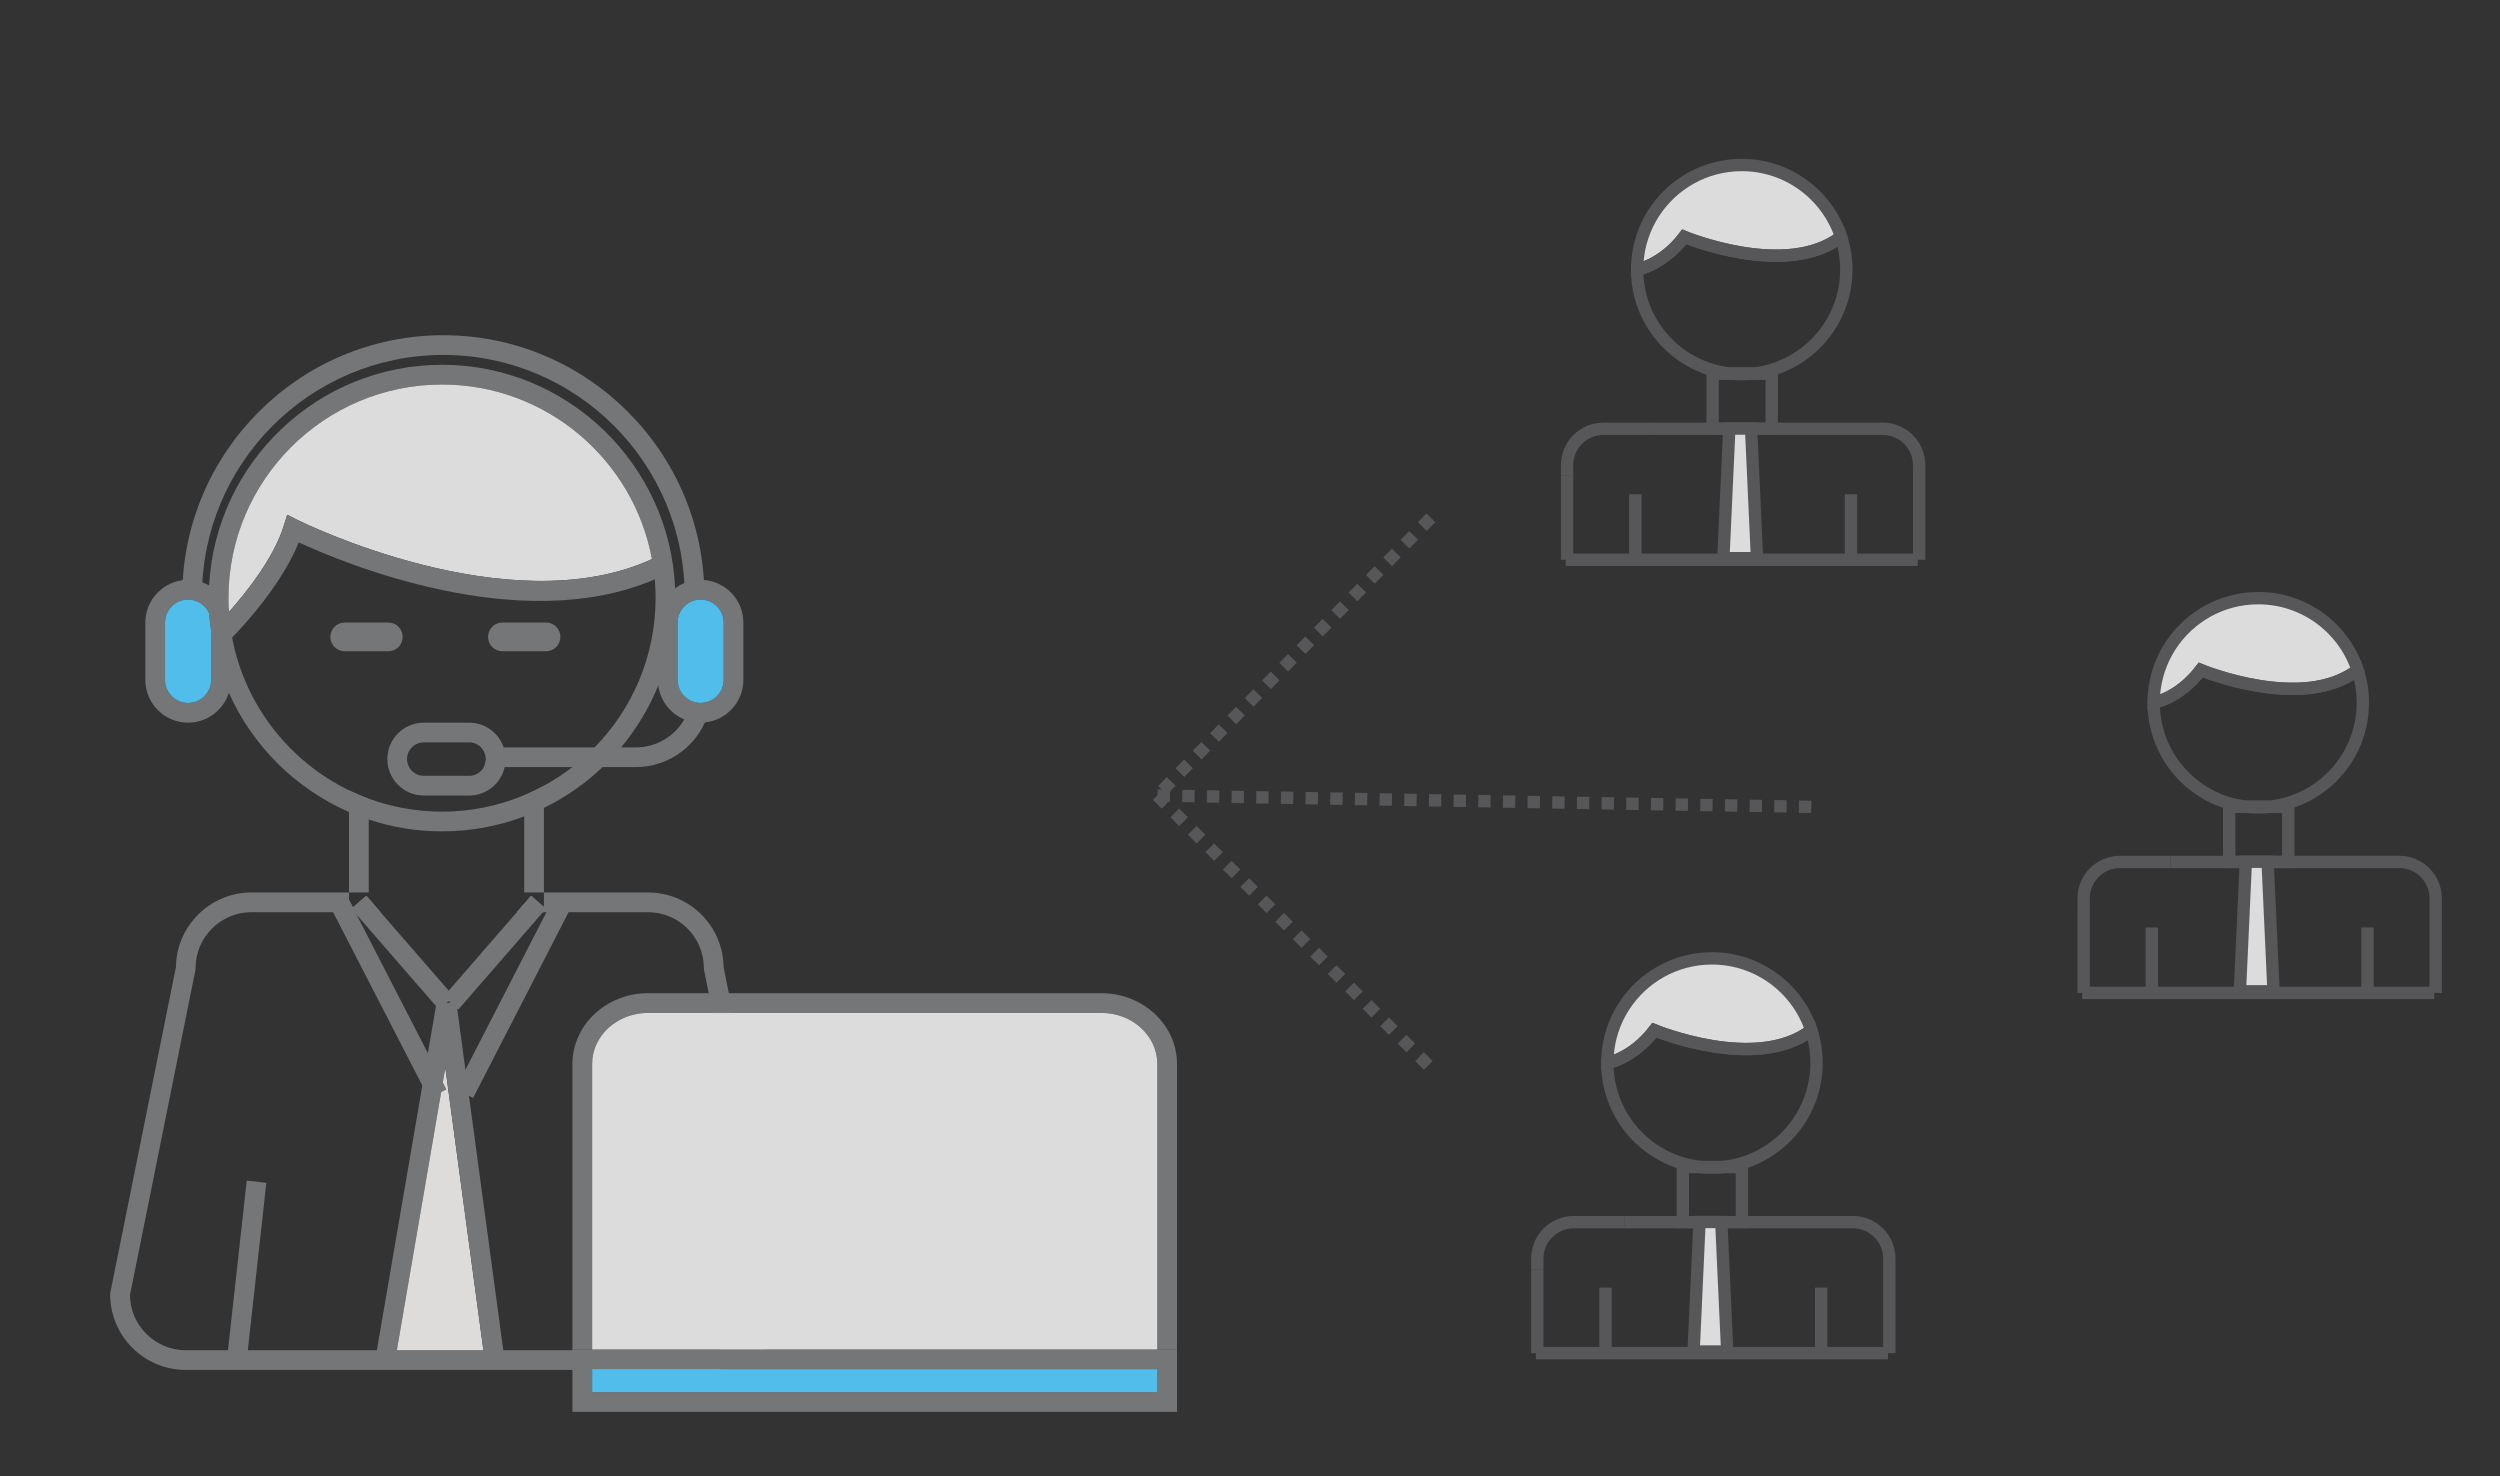 <?xml version="1.0" encoding="UTF-8"?> <!-- Generator: Adobe Illustrator 16.0.0, SVG Export Plug-In . SVG Version: 6.00 Build 0) --> <svg xmlns="http://www.w3.org/2000/svg" xmlns:xlink="http://www.w3.org/1999/xlink" version="1.1" id="Layer_1" x="0px" y="0px" width="608px" height="359px" viewBox="0 0 608 359" xml:space="preserve"><rect x="0" y="0" width="608" height="359" fill="#333333" stroke="none"/> <g> <g> <path fill="#757678" d="M-568.758,948.194h-216.487c-5.238,0-9.5-4.262-9.5-9.5V634.656c0-5.238,4.262-9.5,9.5-9.5h216.487 c5.238,0,9.5,4.262,9.5,9.5v304.038C-559.258,943.933-563.52,948.194-568.758,948.194z M-785.245,628.156 c-3.584,0-6.5,2.916-6.5,6.5v304.038c0,3.584,2.916,6.5,6.5,6.5h216.487c3.584,0,6.5-2.916,6.5-6.5V634.656 c0-3.584-2.916-6.5-6.5-6.5H-785.245z"></path> </g> <g> <rect x="-769.247" y="657.723" fill="#757678" width="172.492" height="3"></rect> </g> <g> <rect x="-769.247" y="680.723" fill="#757678" width="172.492" height="3"></rect> </g> <g> <rect x="-769.247" y="838.723" fill="#757678" width="172.492" height="3"></rect> </g> <g> <rect x="-769.247" y="861.723" fill="#757678" width="172.492" height="3"></rect> </g> <g> <rect x="-769.247" y="701.723" fill="#757678" width="172.492" height="3"></rect> </g> <g> <path fill="#DCDCDD" d="M-589.255,807.249c0,4.419-3.582,8-8,8h-163.992c-4.419,0-8-3.581-8-8v-74.666c0-4.419,3.581-8,8-8 h163.992c4.418,0,8,3.581,8,8V807.249z"></path> </g> </g> <rect x="-1994" y="-1160.479" fill="#4EBDEA" width="99" height="99"></rect> <rect x="-1837" y="-1160.479" fill="#767679" width="99" height="99"></rect> <rect x="-1994" y="-1023.479" fill="#DCDCDD" width="99" height="99"></rect> <g> <g> <path fill="#FFFFFF" d="M-1122.626,694.471h-358.139c-6.631,0-12,5.38-12,12V933.33c0,6.631,5.369,12,12,12h358.139 c6.631,0,12-5.369,12-12V706.471C-1110.626,699.851-1115.995,694.471-1122.626,694.471z M-1491.265,720.83v-14.359 c0-5.79,4.709-10.5,10.5-10.5h358.139c5.791,0,10.5,4.71,10.5,10.5v14.359H-1491.265z"></path> <path fill="#757678" d="M-1122.626,692.971h-358.139c-7.44,0-13.5,6.061-13.5,13.5V933.33c0,7.441,6.06,13.5,13.5,13.5h358.139 c7.451,0,13.5-6.059,13.5-13.5V706.471C-1109.126,699.031-1115.175,692.971-1122.626,692.971z M-1112.126,933.33 c0,5.791-4.709,10.5-10.5,10.5h-358.139c-5.791,0-10.5-4.709-10.5-10.5V706.471c0-5.79,4.709-10.5,10.5-10.5h358.139 c5.791,0,10.5,4.71,10.5,10.5V933.33z"></path> <path fill="#DCDCDD" d="M-1112.126,706.471v14.359h-379.139v-14.359c0-5.79,4.709-10.5,10.5-10.5h358.139 C-1116.835,695.971-1112.126,700.681-1112.126,706.471z"></path> </g> <g> <rect x="-1494.265" y="720.83" fill="#757678" width="385.139" height="3"></rect> </g> <circle fill="#A7A7A8" cx="-1467.834" cy="709.664" r="3.333"></circle> <circle fill="#A7A7A8" cx="-1456.834" cy="709.664" r="3.333"></circle> <circle fill="#A7A7A8" cx="-1445.834" cy="709.664" r="3.333"></circle> <g> <polygon fill="none" stroke="#575759" stroke-width="3" stroke-miterlimit="10" points="-1315.152,880.547 -1329.142,832.984 -1301.163,786.821 -1274.585,833.684 -1284.377,880.547 "></polygon> <rect x="-1316.552" y="880.547" fill="#4EBDEA" stroke="#757678" stroke-width="3" stroke-miterlimit="10" width="32.133" height="26.578"></rect> <line fill="none" stroke="#575759" stroke-width="3" stroke-miterlimit="10" x1="-1301.163" y1="786.821" x2="-1301.163" y2="833.684"></line> <circle fill="none" stroke="#575759" stroke-width="3" stroke-miterlimit="10" cx="-1301.206" cy="840.213" r="6.529"></circle> <path fill="none" stroke="#575759" stroke-width="3" stroke-miterlimit="10" d="M-1392.437,872.738 c0-50.73,41.126-91.857,91.857-91.857c50.73,0,91.857,41.127,91.857,91.857"></path> <line fill="none" stroke="#575759" stroke-width="3" stroke-miterlimit="10" x1="-1392.437" y1="780.881" x2="-1208.722" y2="780.881"></line> </g> </g> <g> <path fill="#FFFFFF" d="M-676.002,1005.146c0,4.418-3.582,8-8,8H-900.49c-4.419,0-8-3.582-8-8V701.108c0-4.418,3.581-8,8-8h216.488 c4.418,0,8,3.582,8,8V1005.146z"></path> <path fill="#757678" d="M-684.002,1014.646H-900.49c-5.238,0-9.5-4.262-9.5-9.5V701.108c0-5.238,4.262-9.5,9.5-9.5h216.488 c5.238,0,9.5,4.262,9.5,9.5v304.037C-674.502,1010.384-678.764,1014.646-684.002,1014.646z M-900.49,694.608 c-3.584,0-6.5,2.916-6.5,6.5v304.037c0,3.584,2.916,6.5,6.5,6.5h216.488c3.584,0,6.5-2.916,6.5-6.5V701.108 c0-3.584-2.916-6.5-6.5-6.5H-900.49z"></path> </g> <g> <rect x="-884.491" y="724.175" fill="#757678" width="172.491" height="3"></rect> </g> <g> <rect x="-884.491" y="747.175" fill="#757678" width="172.491" height="3"></rect> </g> <g> <rect x="-884.491" y="905.175" fill="#757678" width="172.491" height="3"></rect> </g> <g> <rect x="-884.491" y="928.175" fill="#757678" width="172.491" height="3"></rect> </g> <g> <rect x="-884.491" y="768.175" fill="#757678" width="172.491" height="3"></rect> </g> <g> <path fill="#DCDCDD" d="M-704.501,873.702c0,4.418-3.582,8-8,8h-163.99c-4.419,0-8-3.582-8-8v-74.668c0-4.418,3.581-8,8-8h163.99 c4.418,0,8,3.582,8,8V873.702z"></path> </g> <g> <g> <path fill="#767679" d="M-1544.068,305.188h-161.58c-5.24,0-9.5,4.26-9.5,9.5v109.989c0,5.24,4.26,9.5,9.5,9.5h161.58 c5.24,0,9.5-4.26,9.5-9.5V314.688C-1534.568,309.448-1538.828,305.188-1544.068,305.188z M-1537.568,424.678 c0,3.591-2.91,6.5-6.5,6.5h-161.58c-3.59,0-6.5-2.909-6.5-6.5V314.688c0-3.58,2.91-6.5,6.5-6.5h161.58c3.59,0,6.5,2.92,6.5,6.5 V424.678z"></path> </g> <g> <path fill="#767679" d="M-1714.652,403.782c-18.801,0-34.096-15.296-34.096-34.097s15.295-34.097,34.096-34.097v3 c-17.146,0-31.096,13.95-31.096,31.097s13.95,31.097,31.096,31.097V403.782z"></path> </g> <g> <path fill="#767679" d="M-1537.248,403.782v-3c17.147,0,31.098-13.95,31.098-31.097s-13.95-31.097-31.098-31.097v-3 c18.801,0,34.098,15.296,34.098,34.097S-1518.447,403.782-1537.248,403.782z"></path> </g> <g> <path fill="#767679" d="M-1659.059,335.588c-10.75,0-19.5,8.75-19.5,19.5s8.75,19.5,19.5,19.5s19.5-8.75,19.5-19.5 S-1648.309,335.588-1659.059,335.588z M-1659.059,371.588c-9.1,0-16.5-7.399-16.5-16.5c0-9.1,7.4-16.5,16.5-16.5 s16.5,7.4,16.5,16.5C-1642.559,364.188-1649.959,371.588-1659.059,371.588z"></path> <path fill="#4EBDEA" d="M-1642.559,355.088c0,9.101-7.4,16.5-16.5,16.5s-16.5-7.399-16.5-16.5c0-9.1,7.4-16.5,16.5-16.5 S-1642.559,345.988-1642.559,355.088z"></path> </g> <g> <path fill="#767679" d="M-1593.059,335.588c-10.75,0-19.5,8.75-19.5,19.5s8.75,19.5,19.5,19.5s19.5-8.75,19.5-19.5 S-1582.309,335.588-1593.059,335.588z M-1593.059,371.588c-9.1,0-16.5-7.399-16.5-16.5c0-9.1,7.4-16.5,16.5-16.5 s16.5,7.4,16.5,16.5C-1576.559,364.188-1583.959,371.588-1593.059,371.588z"></path> <path fill="#4EBDEA" d="M-1576.559,355.088c0,9.101-7.4,16.5-16.5,16.5s-16.5-7.399-16.5-16.5c0-9.1,7.4-16.5,16.5-16.5 S-1576.559,345.988-1576.559,355.088z"></path> </g> <g> <path fill="#767679" d="M-1575.267,434.113h-3v-28.87c0-6.887-5.603-12.49-12.489-12.49h-64.207 c-6.887,0-12.489,5.604-12.489,12.49v28.87h-3v-28.87c0-8.541,6.948-15.49,15.489-15.49h64.207c8.541,0,15.489,6.949,15.489,15.49 V434.113z"></path> </g> <g> <rect x="-1668.952" y="411.183" fill="#767679" width="92.186" height="3"></rect> </g> <g> <path fill="#767679" d="M-1534.449,470.838v16.87h-3v-16.87c0-6.89-5.6-12.489-12.489-12.489h-150.21 c-6.88,0-12.49,5.6-12.49,12.489v16.87h-3v-16.87c0-8.54,6.95-15.489,15.49-15.489h150.21 C-1541.398,455.349-1534.449,462.298-1534.449,470.838z"></path> </g> <g> <path fill="#767679" d="M-1623.058,277.686c-9.099,0-16.501-7.402-16.501-16.501s7.402-16.501,16.501-16.501 s16.501,7.402,16.501,16.501S-1613.959,277.686-1623.058,277.686z M-1623.058,247.684c-7.444,0-13.501,6.057-13.501,13.501 s6.057,13.501,13.501,13.501s13.501-6.057,13.501-13.501S-1615.613,247.684-1623.058,247.684z"></path> </g> <g> <rect x="-1624.558" y="276.186" fill="#767679" width="3" height="30.504"></rect> </g> <g> <path fill="#767679" d="M-1601.58,446.348h-42.502c-4.182,0-7.582-3.401-7.582-7.583c0-4.181,3.4-7.582,7.582-7.582h42.502 c4.182,0,7.582,3.401,7.582,7.582C-1593.998,442.946-1597.398,446.348-1601.58,446.348z M-1644.082,434.183 c-2.527,0-4.582,2.056-4.582,4.582c0,2.527,2.055,4.583,4.582,4.583h42.502c2.527,0,4.582-2.056,4.582-4.583 c0-2.526-2.055-4.582-4.582-4.582H-1644.082z"></path> </g> <g> <path fill="#767679" d="M-1596.959,444.769c-1.039-0.82-2.289-1.351-3.66-1.521c-0.31-0.05-0.629-0.07-0.959-0.07h-42.5 c-0.33,0-0.65,0.021-0.961,0.07c-1.369,0.16-2.619,0.7-3.66,1.521c-1.799,1.38-2.969,3.56-2.969,6c0,1.72,0.569,3.31,1.56,4.58 c1.37,1.819,3.569,3,6.03,3h42.5c2.459,0,4.649-1.181,6.029-3c0.98-1.271,1.551-2.86,1.551-4.58 C-1593.998,448.328-1595.158,446.148-1596.959,444.769z M-1644.078,455.349c-2.53,0-4.59-2.061-4.59-4.58 c0-2.2,1.56-4.04,3.629-4.49c0.311-0.061,0.631-0.101,0.961-0.101h42.5c0.33,0,0.649,0.04,0.959,0.101 c2.07,0.45,3.621,2.29,3.621,4.49c0,2.52-2.051,4.58-4.58,4.58H-1644.078z"></path> </g> <g> <path fill="#DCDCDD" d="M-1537.449,470.838v15.37h-175.189v-15.37c0-6.89,5.61-12.489,12.49-12.489h150.21 C-1543.049,458.349-1537.449,463.948-1537.449,470.838z"></path> <rect x="-1714.139" y="486.208" fill="#767679" width="178.189" height="3"></rect> </g> <g> <path fill="#767679" d="M-1522.449,310.311v-31.546h-27.615c-6.342,0-11.5-5.159-11.5-11.5v-80.047c0-6.341,5.158-11.5,11.5-11.5 h170.49c6.34,0,11.5,5.159,11.5,11.5v80.047c0,6.341-5.16,11.5-11.5,11.5h-111.33L-1522.449,310.311z M-1550.064,178.718 c-4.688,0-8.5,3.813-8.5,8.5v80.047c0,4.687,3.813,8.5,8.5,8.5h30.615v27.304l27.303-27.304h112.572c4.686,0,8.5-3.813,8.5-8.5 v-80.047c0-4.687-3.814-8.5-8.5-8.5H-1550.064z"></path> </g> <g> <rect x="-1536.949" y="207.213" fill="#767679" width="129.965" height="3"></rect> </g> <g> <rect x="-1537.949" y="224.212" fill="#767679" width="129.965" height="3"></rect> </g> <g> <rect x="-1537.479" y="240.685" fill="#767679" width="77.996" height="3"></rect> </g> </g> <g> <path fill="#FFFFFF" stroke="#575759" stroke-miterlimit="10" d="M-1701.057-446.913h-229.54c-4.25,0-7.69,3.45-7.69,7.69v145.4 c0,4.25,3.44,7.69,7.69,7.69h194.3v-4.46c0-10.16,8.23-18.39,18.39-18.39h24.54v-53.22c-0.33-0.55-0.65-1.1-0.96-1.67 c-4.19-7.57-6.58-16.29-6.58-25.56s2.39-17.99,6.58-25.56c0.31-0.56,0.63-1.11,0.96-1.66v-22.57 C-1693.366-443.463-1696.807-446.913-1701.057-446.913z M-1937.327-430.013v-9.21c0-3.71,3.02-6.73,6.73-6.73h229.54 c3.71,0,6.73,3.02,6.73,6.73v9.21H-1937.327z"></path> <path fill="#757678" stroke="#575759" stroke-miterlimit="10" d="M-1701.057-447.873h-229.54c-4.77,0-8.65,3.89-8.65,8.65v145.4 c0,4.77,3.88,8.65,8.65,8.65h194.3v-1.92h-194.3c-3.71,0-6.73-3.02-6.73-6.73v-145.4c0-3.71,3.02-6.73,6.73-6.73h229.54 c3.71,0,6.73,3.02,6.73,6.73v24.23c0.31-0.56,0.63-1.11,0.96-1.66c0.31-0.52,0.63-1.03,0.96-1.53v-21.04 C-1692.406-443.983-1696.287-447.873-1701.057-447.873z M-1693.366-362.203c-0.33-0.55-0.65-1.1-0.96-1.67v54.89h1.92v-51.69 C-1692.736-361.173-1693.057-361.683-1693.366-362.203z"></path> <path fill="#DCDCDD" stroke="#575759" stroke-miterlimit="10" d="M-1694.328-439.219v9.204h-242.996v-9.204 c0-3.711,3.019-6.729,6.729-6.729h229.537C-1697.346-445.948-1694.328-442.93-1694.328-439.219z"></path> </g> <g> <rect x="-1939.247" y="-430.015" fill="#757678" width="246.841" height="1.922"></rect> </g> <circle fill="#A7A7A8" cx="-1922.307" cy="-437.172" r="2.137"></circle> <circle fill="#A7A7A8" cx="-1915.257" cy="-437.172" r="2.136"></circle> <circle fill="#A7A7A8" cx="-1908.207" cy="-437.172" r="2.137"></circle> <path fill="#4EBDEA" d="M-1701.833-407.756c0,0.98-1.435,1.775-3.205,1.775h-223.893c-1.769,0-3.205-0.795-3.205-1.775v-11.832 c0-0.98,1.436-1.775,3.205-1.775h223.893c1.77,0,3.205,0.794,3.205,1.775V-407.756z"></path> <path fill="#DCDCDD" d="M-1780.024-377.772c0,1.404-0.948,2.542-2.117,2.542h-147.877c-1.169,0-2.117-1.139-2.117-2.542v-16.945 c0-1.404,0.948-2.542,2.117-2.542h147.877c1.169,0,2.117,1.138,2.117,2.542V-377.772z"></path> <path fill="#DCDCDD" d="M-1780.024-345.085c0,1.404-0.948,2.542-2.117,2.542h-147.877c-1.169,0-2.117-1.138-2.117-2.542v-16.945 c0-1.403,0.948-2.541,2.117-2.541h147.877c1.169,0,2.117,1.138,2.117,2.541V-345.085z"></path> <path fill="#DCDCDD" d="M-1780.024-312.398c0,1.404-0.948,2.542-2.117,2.542h-147.877c-1.169,0-2.117-1.138-2.117-2.542v-16.946 c0-1.403,0.948-2.541,2.117-2.541h147.877c1.169,0,2.117,1.138,2.117,2.541V-312.398z"></path> <rect x="-1924.444" y="-418.176" fill="#DCDCDD" width="35.702" height="9.293"></rect> <line fill="none" stroke="#757678" stroke-width="3" stroke-miterlimit="10" x1="-1768.454" y1="-391.437" x2="-1716.542" y2="-391.437"></line> <line fill="none" stroke="#757678" stroke-width="3" stroke-miterlimit="10" x1="-1768.454" y1="-381.823" x2="-1716.542" y2="-381.823"></line> <line fill="none" stroke="#757678" stroke-width="3" stroke-miterlimit="10" x1="-1768.454" y1="-369.645" x2="-1716.542" y2="-369.645"></line> <line fill="none" stroke="#757678" stroke-width="3" stroke-miterlimit="10" x1="-1768.454" y1="-354.263" x2="-1716.542" y2="-354.263"></line> <path fill="#DDDCDC" stroke="#575759" stroke-width="3" stroke-miterlimit="10" d="M-1597.826-405.983c-27.71,21.39-79.28,0-79.28,0 c-11,14.39-23.8,16.55-23.8,16.55c0-9.27,2.39-17.99,6.58-25.56c0.31-0.56,0.63-1.11,0.96-1.66c0.31-0.52,0.63-1.03,0.96-1.53 c9.42-14.51,25.77-24.11,44.37-24.11C-1624.626-442.293-1604.767-427.073-1597.826-405.983z"></path> <path fill="none" stroke="#575759" stroke-width="3" stroke-miterlimit="10" d="M-1595.177-389.433c0,27.45-20.92,50.01-47.68,52.62 h-10.37c-16.42-1.6-30.64-10.71-39.18-23.86c-0.33-0.5-0.65-1.01-0.96-1.53c-0.33-0.55-0.65-1.1-0.96-1.67 c-4.19-7.57-6.58-16.29-6.58-25.56c0,0,12.8-2.16,23.8-16.55c0,0,51.57,21.39,79.28,0 C-1596.106-400.783-1595.177-395.213-1595.177-389.433z"></path> <path fill="none" stroke="#575759" stroke-width="3" stroke-miterlimit="10" d="M-1642.856-336.813c-1.7,0.16-3.43,0.25-5.18,0.25 s-3.48-0.09-5.19-0.25H-1642.856z"></path> <path fill="none" stroke="#575759" stroke-width="3" stroke-miterlimit="10" d="M-1736.296-285.173v-5.42 c0-10.16,8.23-18.39,18.39-18.39h25.5"></path> <path fill="none" stroke="#575759" stroke-width="3" stroke-miterlimit="10" d="M-1558.376-242.793v-47.8 c0-10.16-8.23-18.39-18.381-18.39h-56.12h-29.87h-29.66"></path> <line fill="none" stroke="#575759" stroke-width="3" stroke-miterlimit="10" x1="-1736.296" y1="-242.793" x2="-1736.296" y2="-285.173"></line> <rect x="-1662.747" y="-336.813" fill="none" stroke="#575759" stroke-width="3" stroke-miterlimit="10" width="29.87" height="27.83"></rect> <line fill="none" stroke="#575759" stroke-width="3" stroke-miterlimit="10" x1="-1737.003" y1="-242.791" x2="-1559.077" y2="-242.791"></line> <line fill="none" stroke="#575759" stroke-width="3" stroke-miterlimit="10" x1="-1701.833" y1="-275.888" x2="-1701.833" y2="-242.791"></line> <line fill="none" stroke="#575759" stroke-width="3" stroke-miterlimit="10" x1="-1592.833" y1="-275.888" x2="-1592.833" y2="-242.791"></line> <polygon fill="#DCDCDD" stroke="#575759" stroke-width="3" stroke-miterlimit="10" points="-1640.312,-243.599 -1657.312,-243.599 -1654.312,-309.079 -1643.312,-309.079 "></polygon> <g> <path fill="#DDDCDC" stroke="#575759" stroke-width="3" stroke-miterlimit="10" d="M573.37,162.946c-13.335,10.292-38.15,0-38.15,0 c-5.294,6.924-11.452,7.964-11.452,7.964c0-4.461,1.149-8.657,3.165-12.3c0.149-0.27,0.304-0.534,0.462-0.798 c0.149-0.25,0.305-0.496,0.463-0.737c4.533-6.982,12.4-11.602,21.351-11.602C560.474,145.474,570.03,152.797,573.37,162.946z"></path> <path fill="none" stroke="#575759" stroke-width="3" stroke-miterlimit="10" d="M574.645,170.91 c0,13.209-10.066,24.065-22.944,25.321h-4.989c-7.901-0.771-14.744-5.154-18.854-11.481c-0.158-0.241-0.313-0.486-0.463-0.737 c-0.158-0.265-0.313-0.529-0.462-0.803c-2.016-3.643-3.165-7.839-3.165-12.3c0,0,6.158-1.04,11.452-7.964 c0,0,24.815,10.292,38.15,0C574.197,165.448,574.645,168.129,574.645,170.91z"></path> <path fill="none" stroke="#575759" stroke-width="3" stroke-miterlimit="10" d="M551.7,196.231c-0.817,0.077-1.65,0.12-2.492,0.12 s-1.674-0.043-2.497-0.12H551.7z"></path> <path fill="none" stroke="#575759" stroke-width="3" stroke-miterlimit="10" d="M506.737,221.081v-2.608 c0-4.889,3.96-8.85,8.85-8.85h12.271"></path> <path fill="none" stroke="#575759" stroke-width="3" stroke-miterlimit="10" d="M592.354,241.474v-23.001 c0-4.889-3.961-8.85-8.845-8.85h-27.006H542.13h-14.272"></path> <line fill="none" stroke="#575759" stroke-width="3" stroke-miterlimit="10" x1="506.737" y1="241.474" x2="506.737" y2="221.081"></line> <rect x="542.13" y="196.231" fill="none" stroke="#575759" stroke-width="3" stroke-miterlimit="10" width="14.373" height="13.392"></rect> <line fill="none" stroke="#575759" stroke-width="3" stroke-miterlimit="10" x1="506.396" y1="241.475" x2="592.016" y2="241.475"></line> <line fill="none" stroke="#575759" stroke-width="3" stroke-miterlimit="10" x1="523.321" y1="225.549" x2="523.321" y2="241.475"></line> <line fill="none" stroke="#575759" stroke-width="3" stroke-miterlimit="10" x1="575.772" y1="225.549" x2="575.772" y2="241.475"></line> <polygon fill="#DCDCDD" stroke="#575759" stroke-width="3" stroke-miterlimit="10" points="552.926,241.086 544.745,241.086 546.188,209.577 551.482,209.577 "></polygon> </g> <g> <path fill="#DDDCDC" stroke="#575759" stroke-width="3" stroke-miterlimit="10" d="M440.504,250.552 c-13.335,10.292-38.15,0-38.15,0c-5.293,6.924-11.452,7.964-11.452,7.964c0-4.461,1.149-8.657,3.166-12.3 c0.149-0.27,0.303-0.534,0.462-0.799c0.149-0.25,0.304-0.496,0.463-0.736c4.532-6.982,12.4-11.602,21.351-11.602 C427.607,233.079,437.164,240.403,440.504,250.552z"></path> <path fill="none" stroke="#575759" stroke-width="3" stroke-miterlimit="10" d="M441.778,258.516 c0,13.209-10.066,24.065-22.943,25.321h-4.99c-7.901-0.77-14.744-5.154-18.853-11.481c-0.159-0.241-0.313-0.486-0.463-0.736 c-0.159-0.265-0.313-0.53-0.462-0.804c-2.017-3.643-3.166-7.839-3.166-12.299c0,0,6.159-1.04,11.452-7.964 c0,0,24.815,10.292,38.15,0C441.331,253.054,441.778,255.734,441.778,258.516z"></path> <path fill="none" stroke="#575759" stroke-width="3" stroke-miterlimit="10" d="M418.835,283.836 c-0.817,0.077-1.65,0.12-2.492,0.12c-0.843,0-1.675-0.043-2.498-0.12H418.835z"></path> <path fill="none" stroke="#575759" stroke-width="3" stroke-miterlimit="10" d="M373.871,308.686v-2.608 c0-4.889,3.961-8.849,8.85-8.849h12.271"></path> <path fill="none" stroke="#575759" stroke-width="3" stroke-miterlimit="10" d="M459.487,329.079v-23.001 c0-4.889-3.961-8.849-8.845-8.849h-27.006h-14.373h-14.271"></path> <line fill="none" stroke="#575759" stroke-width="3" stroke-miterlimit="10" x1="373.871" y1="329.079" x2="373.871" y2="308.686"></line> <rect x="409.264" y="283.836" fill="none" stroke="#575759" stroke-width="3" stroke-miterlimit="10" width="14.373" height="13.392"></rect> <line fill="none" stroke="#575759" stroke-width="3" stroke-miterlimit="10" x1="373.531" y1="329.08" x2="459.149" y2="329.08"></line> <line fill="none" stroke="#575759" stroke-width="3" stroke-miterlimit="10" x1="390.456" y1="313.154" x2="390.456" y2="329.08"></line> <line fill="none" stroke="#575759" stroke-width="3" stroke-miterlimit="10" x1="442.906" y1="313.154" x2="442.906" y2="329.08"></line> <polygon fill="#DCDCDD" stroke="#575759" stroke-width="3" stroke-miterlimit="10" points="420.06,328.691 411.879,328.691 413.323,297.182 418.616,297.182 "></polygon> </g> <g> <path fill="#DDDCDC" stroke="#575759" stroke-width="3" stroke-miterlimit="10" d="M447.749,57.604 c-13.334,10.293-38.149,0-38.149,0c-5.294,6.924-11.453,7.964-11.453,7.964c0-4.46,1.15-8.657,3.166-12.299 c0.149-0.27,0.303-0.534,0.462-0.799c0.149-0.25,0.304-0.496,0.463-0.736c4.532-6.982,12.4-11.602,21.351-11.602 C434.854,40.131,444.409,47.455,447.749,57.604z"></path> <path fill="none" stroke="#575759" stroke-width="3" stroke-miterlimit="10" d="M449.023,65.568 c0,13.209-10.066,24.065-22.943,25.321h-4.989c-7.901-0.77-14.745-5.154-18.854-11.481c-0.159-0.241-0.313-0.486-0.463-0.736 c-0.159-0.265-0.313-0.53-0.462-0.804c-2.016-3.643-3.166-7.839-3.166-12.3c0,0,6.159-1.04,11.453-7.964 c0,0,24.815,10.293,38.149,0C448.576,60.106,449.023,62.787,449.023,65.568z"></path> <path fill="none" stroke="#575759" stroke-width="3" stroke-miterlimit="10" d="M426.08,90.889c-0.817,0.077-1.65,0.12-2.492,0.12 s-1.674-0.043-2.497-0.12H426.08z"></path> <path fill="none" stroke="#575759" stroke-width="3" stroke-miterlimit="10" d="M381.117,115.738v-2.608 c0-4.889,3.96-8.849,8.85-8.849h12.271"></path> <path fill="none" stroke="#575759" stroke-width="3" stroke-miterlimit="10" d="M466.733,136.132V113.13 c0-4.889-3.961-8.849-8.846-8.849h-27.005H416.51h-14.272"></path> <line fill="none" stroke="#575759" stroke-width="3" stroke-miterlimit="10" x1="381.117" y1="136.132" x2="381.117" y2="115.738"></line> <rect x="416.51" y="90.889" fill="none" stroke="#575759" stroke-width="3" stroke-miterlimit="10" width="14.373" height="13.392"></rect> <line fill="none" stroke="#575759" stroke-width="3" stroke-miterlimit="10" x1="380.776" y1="136.133" x2="466.396" y2="136.133"></line> <line fill="none" stroke="#575759" stroke-width="3" stroke-miterlimit="10" x1="397.701" y1="120.207" x2="397.701" y2="136.133"></line> <line fill="none" stroke="#575759" stroke-width="3" stroke-miterlimit="10" x1="450.151" y1="120.207" x2="450.151" y2="136.133"></line> <polygon fill="#DCDCDD" stroke="#575759" stroke-width="3" stroke-miterlimit="10" points="427.305,135.744 419.125,135.744 420.568,104.235 425.861,104.235 "></polygon> </g> <g> <path fill="#FFFFFF" d="M-1603.648,685.72h-358.14c-6.63,0-12,5.38-12,12v226.86c0,6.629,5.37,12,12,12h358.14 c6.631,0,12-5.371,12-12V697.72C-1591.648,691.1-1597.018,685.72-1603.648,685.72z M-1972.289,712.08v-14.36 c0-5.79,4.71-10.5,10.5-10.5h358.14c5.791,0,10.5,4.71,10.5,10.5v14.36H-1972.289z"></path> <path fill="#757678" d="M-1603.648,684.22h-358.14c-7.44,0-13.5,6.06-13.5,13.5v226.86c0,7.439,6.06,13.5,13.5,13.5h358.14 c7.451,0,13.5-6.061,13.5-13.5V697.72C-1590.148,690.279-1596.197,684.22-1603.648,684.22z M-1593.148,924.58 c0,5.789-4.709,10.5-10.5,10.5h-358.14c-5.79,0-10.5-4.711-10.5-10.5V697.72c0-5.79,4.71-10.5,10.5-10.5h358.14 c5.791,0,10.5,4.71,10.5,10.5V924.58z"></path> <path fill="#DCDCDD" d="M-1593.148,697.72v14.36h-379.14v-14.36c0-5.79,4.71-10.5,10.5-10.5h358.14 C-1597.857,687.22-1593.148,691.93-1593.148,697.72z"></path> </g> <g> <rect x="-1975.289" y="712.08" fill="#757678" width="385.14" height="3"></rect> </g> <circle fill="#A7A7A8" cx="-1948.858" cy="700.912" r="3.333"></circle> <circle fill="#A7A7A8" cx="-1937.858" cy="700.912" r="3.333"></circle> <circle fill="#A7A7A8" cx="-1926.858" cy="700.912" r="3.333"></circle> <path fill="#4EBDEA" d="M-1604.857,746.811c0,1.529-2.238,2.77-5,2.77h-349.334c-2.761,0-5-1.24-5-2.77V728.35 c0-1.529,2.239-2.77,5-2.77h349.334c2.762,0,5,1.24,5,2.77V746.811z"></path> <path fill="#DCDCDD" d="M-1782.709,808.594c0,2.19-1.126,3.967-2.515,3.967h-175.691c-1.389,0-2.515-1.776-2.515-3.967v-26.439 c0-2.189,1.126-3.965,2.515-3.965h175.691c1.389,0,2.515,1.775,2.515,3.965V808.594z"></path> <path fill="#DCDCDD" d="M-1721.007,808.594c0,2.19-0.33,3.967-0.735,3.967h-51.393c-0.406,0-0.736-1.776-0.736-3.967v-26.439 c0-2.189,0.33-3.965,0.736-3.965h51.393c0.406,0,0.735,1.775,0.735,3.965V808.594z"></path> <path fill="#DCDCDD" d="M-1721.007,893.033c0,2.191-0.33,3.967-0.735,3.967h-51.393c-0.406,0-0.736-1.775-0.736-3.967v-26.438 c0-2.19,0.33-3.966,0.736-3.966h51.393c0.406,0,0.735,1.775,0.735,3.966V893.033z"></path> <path fill="#4EBDEA" d="M-1782.471,893.033c0,2.191-1.126,3.967-2.515,3.967h-175.691c-1.389,0-2.515-1.775-2.515-3.967v-26.439 c0-2.189,1.126-3.965,2.515-3.965h175.691c1.389,0,2.515,1.775,2.515,3.965V893.033z"></path> <rect x="-1952.192" y="730.553" fill="#DCDCDD" width="55.705" height="14.5"></rect> <g> <path fill="#FFFFFF" d="M-1213.531-1054.641h-358.14c-6.63,0-12,5.38-12,12v226.86c0,6.629,5.37,12,12,12h358.14 c6.631,0,12-5.371,12-12v-226.86C-1201.531-1049.261-1206.9-1054.641-1213.531-1054.641z M-1582.171-1028.28v-14.36 c0-5.79,4.71-10.5,10.5-10.5h358.14c5.791,0,10.5,4.71,10.5,10.5v14.36H-1582.171z"></path> <path fill="#757678" d="M-1213.531-1056.141h-358.14c-7.44,0-13.5,6.06-13.5,13.5v226.86c0,7.439,6.06,13.5,13.5,13.5h358.14 c7.451,0,13.5-6.061,13.5-13.5v-226.86C-1200.031-1050.081-1206.08-1056.141-1213.531-1056.141z M-1203.031-815.78 c0,5.789-4.709,10.5-10.5,10.5h-358.14c-5.79,0-10.5-4.711-10.5-10.5v-226.86c0-5.79,4.71-10.5,10.5-10.5h358.14 c5.791,0,10.5,4.71,10.5,10.5V-815.78z"></path> <path fill="#DCDCDD" d="M-1203.031-1042.641v14.36h-379.14v-14.36c0-5.79,4.71-10.5,10.5-10.5h358.14 C-1207.74-1053.141-1203.031-1048.431-1203.031-1042.641z"></path> </g> <g> <rect x="-1585.171" y="-1028.28" fill="#757678" width="385.14" height="3"></rect> </g> <circle fill="#A7A7A8" cx="-1558.741" cy="-1039.448" r="3.333"></circle> <circle fill="#A7A7A8" cx="-1547.741" cy="-1039.448" r="3.333"></circle> <circle fill="#A7A7A8" cx="-1536.741" cy="-1039.448" r="3.333"></circle> <path fill="#4EBDEA" d="M-1214.74-993.55c0,1.529-2.238,2.77-5,2.77h-349.334c-2.761,0-5-1.24-5-2.77v-18.461 c0-1.529,2.239-2.77,5-2.77h349.334c2.762,0,5,1.24,5,2.77V-993.55z"></path> <path fill="#4EBDEA" d="M-1392.592-936.767c0,2.19-1.126,3.967-2.515,3.967h-175.691c-1.389,0-2.515-1.776-2.515-3.967v-26.439 c0-2.189,1.126-3.965,2.515-3.965h175.691c1.389,0,2.515,1.775,2.515,3.965V-936.767z"></path> <path fill="#4EBDEA" d="M-1330.89-936.767c0,2.19-0.33,3.967-0.735,3.967h-51.393c-0.406,0-0.736-1.776-0.736-3.967v-26.439 c0-2.189,0.33-3.965,0.736-3.965h51.393c0.406,0,0.735,1.775,0.735,3.965V-936.767z"></path> <path fill="#DCDCDD" d="M-1392.592-888.767c0,2.19-1.126,3.967-2.515,3.967h-175.691c-1.389,0-2.515-1.776-2.515-3.967v-26.439 c0-2.189,1.126-3.965,2.515-3.965h175.691c1.389,0,2.515,1.775,2.515,3.965V-888.767z"></path> <path fill="#DCDCDD" d="M-1330.89-888.767c0,2.19-0.33,3.967-0.735,3.967h-51.393c-0.406,0-0.736-1.776-0.736-3.967v-26.439 c0-2.189,0.33-3.965,0.736-3.965h51.393c0.406,0,0.735,1.775,0.735,3.965V-888.767z"></path> <path fill="#DCDCDD" d="M-1392.592-840.767c0,2.19-1.126,3.967-2.515,3.967h-175.691c-1.389,0-2.515-1.776-2.515-3.967v-26.439 c0-2.189,1.126-3.965,2.515-3.965h175.691c1.389,0,2.515,1.775,2.515,3.965V-840.767z"></path> <path fill="#DCDCDD" d="M-1330.89-840.767c0,2.19-0.33,3.967-0.735,3.967h-51.393c-0.406,0-0.736-1.776-0.736-3.967v-26.439 c0-2.189,0.33-3.965,0.736-3.965h51.393c0.406,0,0.735,1.775,0.735,3.965V-840.767z"></path> <rect x="-1562.075" y="-1009.808" fill="#DCDCDD" width="55.705" height="14.5"></rect> <circle fill="#FFFFFF" stroke="#575759" stroke-width="3" stroke-miterlimit="10" cx="-1178.035" cy="-914.171" r="50.248"></circle> <g> <path fill="#FFFFFF" d="M-1662.312-180.532h-358.14c-6.63,0-12,5.38-12,12v226.86c0,6.629,5.37,12,12,12h358.14 c6.631,0,12-5.371,12-12v-226.86C-1650.312-175.152-1655.681-180.532-1662.312-180.532z M-2030.952-154.172v-14.36 c0-5.79,4.71-10.5,10.5-10.5h358.14c5.791,0,10.5,4.71,10.5,10.5v14.36H-2030.952z"></path> <path fill="#757678" d="M-1662.312-182.032h-358.14c-7.44,0-13.5,6.06-13.5,13.5v226.86c0,7.439,6.06,13.5,13.5,13.5h358.14 c7.451,0,13.5-6.061,13.5-13.5v-226.86C-1648.812-175.972-1654.86-182.032-1662.312-182.032z M-1651.812,58.329 c0,5.789-4.709,10.5-10.5,10.5h-358.14c-5.79,0-10.5-4.711-10.5-10.5v-226.86c0-5.79,4.71-10.5,10.5-10.5h358.14 c5.791,0,10.5,4.71,10.5,10.5V58.329z"></path> <path fill="#DCDCDD" d="M-1651.812-168.532v14.36h-379.14v-14.36c0-5.79,4.71-10.5,10.5-10.5h358.14 C-1656.521-179.032-1651.812-174.322-1651.812-168.532z"></path> </g> <g> <rect x="-2033.952" y="-154.172" fill="#757678" width="385.14" height="3"></rect> </g> <circle fill="#A7A7A8" cx="-2007.521" cy="-165.339" r="3.333"></circle> <circle fill="#A7A7A8" cx="-1996.521" cy="-165.339" r="3.333"></circle> <circle fill="#A7A7A8" cx="-1985.521" cy="-165.339" r="3.333"></circle> <path fill="#4EBDEA" d="M-1663.521-119.441c0,1.529-2.238,2.769-5,2.769h-349.334c-2.761,0-5-1.24-5-2.769v-18.461 c0-1.529,2.239-2.769,5-2.769h349.334c2.762,0,5,1.24,5,2.769V-119.441z"></path> <rect x="-2010.855" y="-135.699" fill="#DCDCDD" width="55.705" height="14.5"></rect> <rect x="-1790.815" y="-809.981" fill="#DCDCDD" width="51.23" height="8.425"></rect> <rect x="-2013.374" y="-95.581" fill="#DCDCDD" width="55.705" height="14.5"></rect> <rect x="-2015.756" y="-32.331" fill="#DCDCDD" width="45.43" height="78"></rect> <rect x="-1954.756" y="-48.331" fill="#DCDCDD" width="45.43" height="94"></rect> <rect x="-1892.756" y="-32.331" fill="#DCDCDD" width="45.43" height="78"></rect> <rect x="-1829.756" y="-88.331" fill="#DCDCDD" width="45.43" height="134"></rect> <circle fill="#4EBDEA" cx="-1721.598" cy="-14.831" r="40.5"></circle> <g> <g> <path fill="#575759" d="M-1724.485-631.036c-2.26-2.674-5.361-4.023-9.227-4.023c-4.721,0-10.422,2.004-17.417,6.1l-0.398,0.24 l-26.004,36.853l-0.171,0.241c-1.72,0.37-6.212,1.236-11.174,1.236c-4.877,0-11.444-0.853-14.999-4.975 c-2.503-2.887-3.356-7.166-2.545-12.727l0.028-93.266l-2.417,0.326c-0.042,0-0.725,0.1-1.848,0.385 c-5.403,1.307-20.872,6.639-21.668,24.481v122.982h70.59l3-4.265l21.27-30.156l3-4.265l13.45-19.08l0.084-0.483 C-1720.846-611.957-1718.87-624.425-1724.485-631.036z M-1725.069-612.582l-14.615,20.715l-3,4.265l-21.269,30.156h-64.108 l-0.014-118.633c0.64-14.146,12.241-18.824,17.417-20.202v87.737c-0.952,6.752,0.241,12.127,3.555,15.966 c3.71,4.279,9.838,6.454,18.227,6.454c6.127,0,11.459-1.18,12.71-1.479c0.157-0.042,0.242-0.057,0.27-0.07l0.754-0.186 l2.829-4.009l23.744-33.64c10.166-5.885,17.289-6.951,20.828-2.786C-1723.917-623.786-1724.799-614.729-1725.069-612.582z"></path> </g> </g> <g> <g> <path fill="#575759" d="M-1495.554-639.909h-49.051v-37.676c0-9.014-7.336-16.352-16.35-16.352h-1.422 c-9.014,0-16.351,7.338-16.351,16.352v108.053c0,4.777,2.062,9.086,5.346,12.086c2.915,2.645,6.768,4.265,11.005,4.265h66.822 c4.237,0,8.09-1.62,11.005-4.265c3.284-3,5.346-7.309,5.346-12.086v-54.025C-1479.204-632.573-1486.54-639.909-1495.554-639.909z M-1483.469-569.532c0,6.668-5.417,12.086-12.085,12.086h-66.822c-6.668,0-12.085-5.418-12.085-12.086v-108.053 c0-6.668,5.417-12.086,12.085-12.086h1.422c6.667,0,12.084,5.418,12.084,12.086v41.941h53.316c6.668,0,12.085,5.417,12.085,12.086 V-569.532z"></path> </g> </g> <g> <g> <path fill="#575759" d="M-1842.99-557.446v32.7h93.651v-32.7H-1842.99z M-1753.604-529.011h-85.121v-24.171h85.121V-529.011z"></path> <rect x="-1838.725" y="-553.182" fill="#50BDEA" width="85.121" height="24.171"></rect> </g> </g> <g> <g> <path fill="#575759" d="M-1575.699-557.446v32.7h93.652v-32.7H-1575.699z M-1486.313-529.011h-85.121v-24.171h85.121V-529.011z"></path> <rect x="-1571.434" y="-553.182" fill="#50BDEA" width="85.121" height="24.171"></rect> </g> </g> <circle fill="#A7A7A8" cx="-1785.982" cy="-832.354" r="3.264"></circle> <circle fill="#A7A7A8" cx="-1775.211" cy="-832.354" r="3.264"></circle> <circle fill="#A7A7A8" cx="-1764.44" cy="-832.354" r="3.264"></circle> <path fill="#DCDCDD" d="M-1883.975,450.764c-7.6,0-13.762-6.162-13.762-13.763s6.162-13.762,13.762-13.762 c0.17,0,0.335,0.02,0.504,0.025v-12.054c0-5.523-4.477-10-10-10h-113.266c-5.523,0-10,4.477-10,10v12.041 c7.489,0.128,13.524,6.229,13.524,13.749c0,7.521-6.035,13.622-13.524,13.75v11.527c0,5.522,4.477,10,10,10h113.266 c5.523,0,10-4.478,10-10v-11.54C-1883.639,450.744-1883.805,450.764-1883.975,450.764z"></path> <path fill="#DCDCDD" d="M-1740.042-754.026c-2.629,0-4.762-2.131-4.762-4.762c0-2.629,2.133-4.762,4.762-4.762 c0.059,0,0.116,0.007,0.175,0.009v-4.171c0-1.911-1.549-3.461-3.461-3.461h-39.194c-1.911,0-3.46,1.55-3.46,3.461v4.167 c2.592,0.044,4.68,2.155,4.68,4.757c0,2.604-2.088,4.715-4.68,4.758v3.99c0,1.91,1.55,3.459,3.46,3.459h39.194 c1.912,0,3.461-1.549,3.461-3.459v-3.994C-1739.926-754.032-1739.983-754.026-1740.042-754.026z"></path> <path fill="#DCDCDD" d="M-1740.042-718.834c-2.629,0-4.762-2.132-4.762-4.762s2.133-4.763,4.762-4.763 c0.059,0,0.116,0.008,0.175,0.01v-4.172c0-1.911-1.549-3.46-3.461-3.46h-39.194c-1.911,0-3.46,1.549-3.46,3.46v4.168 c2.592,0.043,4.68,2.154,4.68,4.757s-2.088,4.714-4.68,4.757v3.99c0,1.91,1.55,3.46,3.46,3.46h39.194c1.912,0,3.461-1.55,3.461-3.46 v-3.994C-1739.926-718.84-1739.983-718.834-1740.042-718.834z"></path> <path fill="#DCDCDD" d="M-1740.042-683.56c-2.629,0-4.762-2.131-4.762-4.762c0-2.629,2.133-4.763,4.762-4.763 c0.059,0,0.116,0.007,0.175,0.01v-4.172c0-1.911-1.549-3.46-3.461-3.46h-39.194c-1.911,0-3.46,1.549-3.46,3.46v4.168 c2.592,0.044,4.68,2.155,4.68,4.757c0,2.604-2.088,4.715-4.68,4.758v3.989c0,1.911,1.55,3.46,3.46,3.46h39.194 c1.912,0,3.461-1.549,3.461-3.46v-3.993C-1739.926-683.565-1739.983-683.56-1740.042-683.56z"></path> <line fill="none" stroke="#575759" stroke-width="3" stroke-miterlimit="10" x1="-1720.192" y1="-765.185" x2="-1598.632" y2="-765.185"></line> <line fill="none" stroke="#575759" stroke-width="3" stroke-miterlimit="10" x1="-1720.192" y1="-753.811" x2="-1651.237" y2="-753.811"></line> <line fill="none" stroke="#575759" stroke-width="3" stroke-miterlimit="10" x1="-1720.192" y1="-728.22" x2="-1598.632" y2="-728.22"></line> <line fill="none" stroke="#575759" stroke-width="3" stroke-miterlimit="10" x1="-1720.192" y1="-716.845" x2="-1651.237" y2="-716.845"></line> <line fill="none" stroke="#575759" stroke-width="3" stroke-miterlimit="10" x1="-1720.192" y1="-692.675" x2="-1598.632" y2="-692.675"></line> <line fill="none" stroke="#575759" stroke-width="3" stroke-miterlimit="10" x1="-1720.192" y1="-681.302" x2="-1651.237" y2="-681.302"></line> <g> <path fill="#DDDCDC" stroke="#575759" stroke-width="3" stroke-miterlimit="10" d="M-1632.74,768.48c-9.716,7.5-27.799,0-27.799,0 c-3.856,5.045-8.345,5.803-8.345,5.803c0-3.25,0.837-6.307,2.308-8.961c0.108-0.197,0.221-0.391,0.336-0.582 c0.109-0.184,0.221-0.361,0.336-0.537c3.305-5.088,9.036-8.455,15.558-8.455C-1642.136,755.748-1635.173,761.086-1632.74,768.48z"></path> <path fill="none" stroke="#575759" stroke-width="3" stroke-miterlimit="10" d="M-1631.811,774.283 c0,9.625-7.334,17.535-16.718,18.451h-3.636c-5.758-0.561-10.744-3.754-13.739-8.365c-0.115-0.176-0.227-0.355-0.336-0.537 c-0.115-0.193-0.228-0.387-0.336-0.586c-1.47-2.654-2.308-5.713-2.308-8.963c0,0,4.489-0.758,8.345-5.803c0,0,18.083,7.5,27.799,0 C-1632.136,770.303-1631.811,772.258-1631.811,774.283z"></path> <path fill="none" stroke="#575759" stroke-width="3" stroke-miterlimit="10" d="M-1648.528,792.734 c-0.596,0.057-1.203,0.088-1.817,0.088c-0.613,0-1.219-0.031-1.819-0.088H-1648.528z"></path> <path fill="none" stroke="#575759" stroke-width="3" stroke-miterlimit="10" d="M-1681.293,810.842v-1.9 c0-3.563,2.886-6.447,6.448-6.447h8.941"></path> <path fill="none" stroke="#575759" stroke-width="3" stroke-miterlimit="10" d="M-1618.906,825.703v-16.762 c0-3.563-2.887-6.447-6.445-6.447h-19.677h-10.475h-10.4"></path> <line fill="none" stroke="#575759" stroke-width="3" stroke-miterlimit="10" x1="-1681.293" y1="825.703" x2="-1681.293" y2="810.842"></line> <rect x="-1655.503" y="792.734" fill="none" stroke="#575759" stroke-width="3" stroke-miterlimit="10" width="10.475" height="9.76"></rect> <line fill="none" stroke="#575759" stroke-width="3" stroke-miterlimit="10" x1="-1681.541" y1="825.703" x2="-1619.152" y2="825.703"></line> <line fill="none" stroke="#575759" stroke-width="3" stroke-miterlimit="10" x1="-1669.208" y1="814.098" x2="-1669.208" y2="825.703"></line> <line fill="none" stroke="#575759" stroke-width="3" stroke-miterlimit="10" x1="-1630.988" y1="814.098" x2="-1630.988" y2="825.703"></line> <polygon fill="#DCDCDD" stroke="#575759" stroke-width="3" stroke-miterlimit="10" points="-1647.636,825.42 -1653.598,825.42 -1652.545,802.459 -1648.688,802.459 "></polygon> </g> <g> <path fill="#DDDCDC" stroke="#575759" stroke-width="3" stroke-miterlimit="10" d="M-1632.74,859.48c-9.716,7.5-27.799,0-27.799,0 c-3.856,5.045-8.345,5.803-8.345,5.803c0-3.25,0.837-6.307,2.308-8.961c0.108-0.197,0.221-0.391,0.336-0.582 c0.109-0.184,0.221-0.361,0.336-0.537c3.305-5.088,9.036-8.455,15.558-8.455C-1642.136,846.748-1635.173,852.086-1632.74,859.48z"></path> <path fill="none" stroke="#575759" stroke-width="3" stroke-miterlimit="10" d="M-1631.811,865.283 c0,9.625-7.334,17.535-16.718,18.451h-3.636c-5.758-0.561-10.744-3.754-13.739-8.365c-0.115-0.176-0.227-0.355-0.336-0.537 c-0.115-0.193-0.228-0.387-0.336-0.586c-1.47-2.654-2.308-5.713-2.308-8.963c0,0,4.489-0.758,8.345-5.803c0,0,18.083,7.5,27.799,0 C-1632.136,861.303-1631.811,863.258-1631.811,865.283z"></path> <path fill="none" stroke="#575759" stroke-width="3" stroke-miterlimit="10" d="M-1648.528,883.734 c-0.596,0.057-1.203,0.088-1.817,0.088c-0.613,0-1.219-0.031-1.819-0.088H-1648.528z"></path> <path fill="none" stroke="#575759" stroke-width="3" stroke-miterlimit="10" d="M-1681.293,901.842v-1.9 c0-3.563,2.886-6.447,6.448-6.447h8.941"></path> <path fill="none" stroke="#575759" stroke-width="3" stroke-miterlimit="10" d="M-1618.906,916.703v-16.762 c0-3.563-2.887-6.447-6.445-6.447h-19.677h-10.475h-10.4"></path> <line fill="none" stroke="#575759" stroke-width="3" stroke-miterlimit="10" x1="-1681.293" y1="916.703" x2="-1681.293" y2="901.842"></line> <rect x="-1655.503" y="883.734" fill="none" stroke="#575759" stroke-width="3" stroke-miterlimit="10" width="10.475" height="9.76"></rect> <line fill="none" stroke="#575759" stroke-width="3" stroke-miterlimit="10" x1="-1681.541" y1="916.703" x2="-1619.152" y2="916.703"></line> <line fill="none" stroke="#575759" stroke-width="3" stroke-miterlimit="10" x1="-1669.208" y1="905.098" x2="-1669.208" y2="916.703"></line> <line fill="none" stroke="#575759" stroke-width="3" stroke-miterlimit="10" x1="-1630.988" y1="905.098" x2="-1630.988" y2="916.703"></line> <polygon fill="#DCDCDD" stroke="#575759" stroke-width="3" stroke-miterlimit="10" points="-1647.636,916.42 -1653.598,916.42 -1652.545,893.459 -1648.688,893.459 "></polygon> </g> <g> <path fill="#DDDCDC" stroke="#575759" stroke-width="3" stroke-miterlimit="10" d="M-1246.446-923.272 c-6.834,5.275-19.554,0-19.554,0c-2.713,3.549-5.87,4.081-5.87,4.081c0-2.286,0.589-4.436,1.624-6.304 c0.076-0.138,0.155-0.273,0.236-0.409c0.077-0.128,0.155-0.255,0.236-0.377c2.325-3.579,6.356-5.948,10.944-5.948 C-1253.057-932.229-1248.158-928.475-1246.446-923.272z"></path> <path fill="none" stroke="#575759" stroke-width="3" stroke-miterlimit="10" d="M-1245.793-919.191 c0,6.771-5.159,12.335-11.76,12.979h-2.558c-4.05-0.395-7.558-2.642-9.665-5.885c-0.081-0.123-0.159-0.25-0.236-0.377 c-0.082-0.137-0.161-0.272-0.236-0.412c-1.035-1.867-1.624-4.02-1.624-6.306c0,0,3.157-0.532,5.87-4.081c0,0,12.72,5.275,19.554,0 C-1246.022-921.991-1245.793-920.616-1245.793-919.191z"></path> <path fill="none" stroke="#575759" stroke-width="3" stroke-miterlimit="10" d="M-1257.553-906.212 c-0.419,0.039-0.846,0.062-1.278,0.062c-0.431,0-0.857-0.022-1.279-0.062H-1257.553z"></path> <path fill="none" stroke="#575759" stroke-width="3" stroke-miterlimit="10" d="M-1280.6-893.476v-1.336 c0-2.507,2.03-4.536,4.536-4.536h6.289"></path> <path fill="none" stroke="#575759" stroke-width="3" stroke-miterlimit="10" d="M-1236.717-883.022v-11.789 c0-2.507-2.029-4.536-4.533-4.536h-13.841h-7.368h-7.316"></path> <line fill="none" stroke="#575759" stroke-width="3" stroke-miterlimit="10" x1="-1280.6" y1="-883.022" x2="-1280.6" y2="-893.476"></line> <rect x="-1262.459" y="-906.212" fill="none" stroke="#575759" stroke-width="3" stroke-miterlimit="10" width="7.368" height="6.864"></rect> <line fill="none" stroke="#575759" stroke-width="3" stroke-miterlimit="10" x1="-1280.774" y1="-883.021" x2="-1236.89" y2="-883.021"></line> <line fill="none" stroke="#575759" stroke-width="3" stroke-miterlimit="10" x1="-1272.099" y1="-891.185" x2="-1272.099" y2="-883.021"></line> <line fill="none" stroke="#575759" stroke-width="3" stroke-miterlimit="10" x1="-1245.214" y1="-891.185" x2="-1245.214" y2="-883.021"></line> <polygon fill="#DCDCDD" stroke="#575759" stroke-width="3" stroke-miterlimit="10" points="-1256.925,-883.221 -1261.119,-883.221 -1260.378,-899.372 -1257.665,-899.372 "></polygon> </g> <line fill="none" stroke="#767679" stroke-width="3" stroke-miterlimit="10" x1="-1963.192" y1="834.4" x2="-1714.413" y2="834.4"></line> <g> <path fill="#FFFFFF" d="M-1032.835-295.309h-358.14c-6.63,0-12,5.38-12,12v226.86c0,6.629,5.37,12,12,12h358.14 c6.631,0,12-5.371,12-12v-226.86C-1020.835-289.929-1026.204-295.309-1032.835-295.309z M-1401.475-268.949v-14.36 c0-5.79,4.71-10.5,10.5-10.5h358.14c5.791,0,10.5,4.71,10.5,10.5v14.36H-1401.475z"></path> <path fill="#757678" d="M-1032.835-296.809h-358.14c-7.44,0-13.5,6.06-13.5,13.5v226.86c0,7.439,6.06,13.5,13.5,13.5h358.14 c7.451,0,13.5-6.061,13.5-13.5v-226.86C-1019.335-290.749-1025.384-296.809-1032.835-296.809z M-1022.335-56.449 c0,5.789-4.709,10.5-10.5,10.5h-358.14c-5.79,0-10.5-4.711-10.5-10.5v-226.86c0-5.79,4.71-10.5,10.5-10.5h358.14 c5.791,0,10.5,4.71,10.5,10.5V-56.449z"></path> <path fill="#DCDCDD" d="M-1022.335-283.309v14.36h-379.14v-14.36c0-5.79,4.71-10.5,10.5-10.5h358.14 C-1027.044-293.809-1022.335-289.099-1022.335-283.309z"></path> </g> <g> <rect x="-1404.475" y="-268.949" fill="#757678" width="385.14" height="3"></rect> </g> <circle fill="#A7A7A8" cx="-1378.045" cy="-280.116" r="3.333"></circle> <circle fill="#A7A7A8" cx="-1367.045" cy="-280.116" r="3.333"></circle> <circle fill="#A7A7A8" cx="-1356.045" cy="-280.116" r="3.333"></circle> <path fill="#4EBDEA" d="M-1034.044-234.218c0,1.529-2.238,2.769-5,2.769h-349.334c-2.761,0-5-1.24-5-2.769v-18.461 c0-1.529,2.239-2.769,5-2.769h349.334c2.762,0,5,1.24,5,2.769V-234.218z"></path> <g> <path fill="#FFFFFF" d="M-101.382-287.39h-358.14c-6.63,0-12,5.38-12,12v226.86c0,6.629,5.37,12,12,12h358.14 c6.631,0,12-5.371,12-12v-226.86C-89.382-282.01-94.751-287.39-101.382-287.39z M-470.022-261.03v-14.36 c0-5.79,4.71-10.5,10.5-10.5h358.14c5.791,0,10.5,4.71,10.5,10.5v14.36H-470.022z"></path> <path fill="#757678" d="M-101.382-288.89h-358.14c-7.44,0-13.5,6.06-13.5,13.5v226.86c0,7.439,6.06,13.5,13.5,13.5h358.14 c7.451,0,13.5-6.061,13.5-13.5v-226.86C-87.882-282.83-93.931-288.89-101.382-288.89z M-90.882-48.53c0,5.789-4.709,10.5-10.5,10.5 h-358.14c-5.79,0-10.5-4.711-10.5-10.5v-226.86c0-5.79,4.71-10.5,10.5-10.5h358.14c5.791,0,10.5,4.71,10.5,10.5V-48.53z"></path> <path fill="#DCDCDD" d="M-90.882-275.39v14.36h-379.14v-14.36c0-5.79,4.71-10.5,10.5-10.5h358.14 C-95.591-285.89-90.882-281.18-90.882-275.39z"></path> </g> <path fill="#4EBDEA" d="M-102.591-226.299c0,1.529-2.238,2.769-5,2.769h-349.334c-2.761,0-5-1.24-5-2.769v-18.461 c0-1.529,2.239-2.769,5-2.769h349.334c2.762,0,5,1.24,5,2.769V-226.299z"></path> <path fill="#DCDCDD" d="M-1337.729-175.995c0,2.19-0.33,3.967-0.735,3.967h-51.393c-0.406,0-0.736-1.776-0.736-3.967v-26.439 c0-2.19,0.33-3.966,0.736-3.966h51.393c0.406,0,0.735,1.776,0.735,3.966V-175.995z"></path> <path fill="#DCDCDD" d="M-1337.729-87.995c0,2.19-0.33,3.967-0.735,3.967h-51.393c-0.406,0-0.736-1.776-0.736-3.967v-26.439 c0-2.19,0.33-3.966,0.736-3.966h51.393c0.406,0,0.735,1.776,0.735,3.966V-87.995z"></path> <path fill="#DCDCDD" d="M-1337.729-131.555c0,2.19-0.33,3.967-0.735,3.967h-51.393c-0.406,0-0.736-1.776-0.736-3.967v-26.439 c0-2.19,0.33-3.966,0.736-3.966h51.393c0.406,0,0.735,1.776,0.735,3.966V-131.555z"></path> <rect x="-1381.378" y="-250.476" fill="#DCDCDD" width="55.705" height="14.5"></rect> <line fill="none" stroke="#575759" stroke-width="3" stroke-miterlimit="10" x1="-1178.463" y1="-933.353" x2="-1178.463" y2="-912.02"></line> <line fill="none" stroke="#575759" stroke-width="3" stroke-miterlimit="10" x1="-1178.463" y1="-912.02" x2="-1160.558" y2="-912.02"></line> <line fill="none" stroke="#575759" stroke-width="3" stroke-miterlimit="10" x1="-1178.463" y1="-960.02" x2="-1178.463" y2="-949.985"></line> <line fill="none" stroke="#575759" stroke-width="3" stroke-miterlimit="10" x1="-1178.463" y1="-878.02" x2="-1178.463" y2="-867.985"></line> <line fill="none" stroke="#575759" stroke-width="3" stroke-miterlimit="10" x1="-1140.48" y1="-914.002" x2="-1130.445" y2="-914.002"></line> <line fill="none" stroke="#575759" stroke-width="3" stroke-miterlimit="10" x1="-1224.48" y1="-914.002" x2="-1214.445" y2="-914.002"></line> <line fill="none" stroke="#575759" stroke-miterlimit="10" x1="-1178.035" y1="-914.002" x2="-1205.391" y2="-884.8"></line> <line fill="none" stroke="#575759" stroke-width="3" stroke-miterlimit="10" x1="-1085.643" y1="-1204.353" x2="-1085.643" y2="-1183.02"></line> <line fill="none" stroke="#575759" stroke-width="3" stroke-miterlimit="10" x1="-1085.643" y1="-1183.02" x2="-1067.737" y2="-1183.02"></line> <line fill="none" stroke="#575759" stroke-width="3" stroke-miterlimit="10" x1="-1085.643" y1="-1231.02" x2="-1085.643" y2="-1220.985"></line> <line fill="none" stroke="#575759" stroke-width="3" stroke-miterlimit="10" x1="-1085.643" y1="-1149.02" x2="-1085.643" y2="-1138.985"></line> <line fill="none" stroke="#575759" stroke-width="3" stroke-miterlimit="10" x1="-1047.66" y1="-1185.002" x2="-1037.625" y2="-1185.002"></line> <line fill="none" stroke="#575759" stroke-width="3" stroke-miterlimit="10" x1="-1131.66" y1="-1185.002" x2="-1121.625" y2="-1185.002"></line> <line fill="none" stroke="#575759" stroke-miterlimit="10" x1="-1085.215" y1="-1185.002" x2="-1112.57" y2="-1155.8"></line> <g> <g> <path fill="#575759" d="M-1296.623-892.807c-7.122,2.797-15.191-0.722-17.988-7.843c-2.797-7.122,0.721-15.191,7.843-17.988 c7.122-2.797,15.191,0.721,17.988,7.844C-1285.983-903.673-1289.501-895.604-1296.623-892.807z M-1306.076-916.876 c-6.151,2.415-9.189,9.384-6.773,15.535c2.416,6.149,9.384,9.188,15.535,6.773c6.15-2.416,9.189-9.385,6.773-15.535 S-1299.926-919.292-1306.076-916.876z"></path> </g> <g> <rect x="-1296.021" y="-894.045" transform="matrix(0.931 -0.365 0.365 0.931 235.212 -534.575)" fill="#575759" width="1.893" height="10.36"></rect> </g> </g> <g> <path fill="#FFFFFF" d="M-1036.267-687.14h-358.14c-6.63,0-12,5.38-12,12v226.86c0,6.629,5.37,12,12,12h358.14 c6.631,0,12-5.371,12-12v-226.86C-1024.267-681.76-1029.636-687.14-1036.267-687.14z M-1404.907-660.78v-14.36 c0-5.79,4.71-10.5,10.5-10.5h358.14c5.791,0,10.5,4.71,10.5,10.5v14.36H-1404.907z"></path> <path fill="#757678" d="M-1036.267-688.64h-358.14c-7.44,0-13.5,6.06-13.5,13.5v226.86c0,7.439,6.06,13.5,13.5,13.5h358.14 c7.451,0,13.5-6.061,13.5-13.5v-226.86C-1022.767-682.58-1028.816-688.64-1036.267-688.64z M-1025.767-448.28 c0,5.789-4.709,10.5-10.5,10.5h-358.14c-5.79,0-10.5-4.711-10.5-10.5v-226.86c0-5.79,4.71-10.5,10.5-10.5h358.14 c5.791,0,10.5,4.71,10.5,10.5V-448.28z"></path> <path fill="#DCDCDD" d="M-1025.767-675.14v14.36h-379.14v-14.36c0-5.79,4.71-10.5,10.5-10.5h358.14 C-1030.476-685.64-1025.767-680.93-1025.767-675.14z"></path> </g> <g> <rect x="-1407.907" y="-660.78" fill="#757678" width="385.14" height="3"></rect> </g> <circle fill="#A7A7A8" cx="-1381.477" cy="-671.947" r="3.333"></circle> <circle fill="#A7A7A8" cx="-1370.477" cy="-671.947" r="3.333"></circle> <circle fill="#A7A7A8" cx="-1359.477" cy="-671.947" r="3.333"></circle> <path fill="#4EBDEA" d="M-1037.476-626.049c0,1.529-2.238,2.769-5,2.769h-349.334c-2.761,0-5-1.24-5-2.769v-18.461 c0-1.529,2.239-2.769,5-2.769h349.334c2.762,0,5,1.24,5,2.769V-626.049z"></path> <path fill="#DCDCDD" d="M-1215.328-564.266c0,2.19-1.126,3.967-2.515,3.967h-175.691c-1.389,0-2.515-1.776-2.515-3.967v-26.439 c0-2.19,1.126-3.966,2.515-3.966h175.691c1.389,0,2.515,1.776,2.515,3.966V-564.266z"></path> <path fill="#DCDCDD" d="M-1153.625-564.266c0,2.19-0.33,3.967-0.735,3.967h-51.393c-0.406,0-0.736-1.776-0.736-3.967v-26.439 c0-2.19,0.33-3.966,0.736-3.966h51.393c0.406,0,0.735,1.776,0.735,3.966V-564.266z"></path> <path fill="#DCDCDD" d="M-1215.328-476.266c0,2.19-1.126,3.967-2.515,3.967h-175.691c-1.389,0-2.515-1.776-2.515-3.967v-26.439 c0-2.19,1.126-3.966,2.515-3.966h175.691c1.389,0,2.515,1.776,2.515,3.966V-476.266z"></path> <path fill="#DCDCDD" d="M-1153.625-476.266c0,2.19-0.33,3.967-0.735,3.967h-51.393c-0.406,0-0.736-1.776-0.736-3.967v-26.439 c0-2.19,0.33-3.966,0.736-3.966h51.393c0.406,0,0.735,1.776,0.735,3.966V-476.266z"></path> <path fill="#DCDCDD" d="M-1153.625-519.826c0,2.19-0.33,3.967-0.735,3.967h-51.393c-0.406,0-0.736-1.776-0.736-3.967v-26.439 c0-2.19,0.33-3.966,0.736-3.966h51.393c0.406,0,0.735,1.776,0.735,3.966V-519.826z"></path> <path fill="#4EBDEA" d="M-1215.089-519.826c0,2.191-1.126,3.967-2.515,3.967h-175.691c-1.389,0-2.515-1.775-2.515-3.967v-26.439 c0-2.189,1.126-3.965,2.515-3.965h175.691c1.389,0,2.515,1.775,2.515,3.965V-519.826z"></path> <rect x="-1384.811" y="-642.307" fill="#DCDCDD" width="55.705" height="14.5"></rect> <circle fill="#FFFFFF" stroke="#575759" stroke-width="3" stroke-miterlimit="10" cx="-1025.767" cy="-546.14" r="50.248"></circle> <g> <path fill="#575759" d="M-1032.163-568.631c-3.327,1.102-6.329,2.924-8.823,5.283c-0.229,0.215-0.457,0.436-0.675,0.663 l0.833,0.427c0.225-0.224,0.454-0.442,0.688-0.657c2.281-2.097,4.987-3.736,7.978-4.77c0.295-0.105,0.594-0.2,0.896-0.29v-0.935 C-1031.569-568.822-1031.868-568.729-1032.163-568.631z M-1007.567-530.987c-0.204,0.233-0.413,0.46-0.628,0.684 c-2.596,2.712-5.854,4.791-9.513,5.964c-0.296,0.099-0.595,0.188-0.896,0.269v0.929c0.301-0.078,0.6-0.164,0.896-0.254 c3.999-1.233,7.548-3.497,10.341-6.481c0.211-0.224,0.42-0.457,0.624-0.69L-1007.567-530.987z M-1041.246-530.351 c-0.212-0.224-0.421-0.454-0.624-0.687l-0.821,0.421c0.2,0.236,0.406,0.466,0.618,0.69c2.688,2.888,6.084,5.107,9.91,6.374 c0.295,0.102,0.594,0.194,0.896,0.281v-0.935c-0.302-0.089-0.601-0.185-0.896-0.29 C-1035.648-525.704-1038.751-527.734-1041.246-530.351z M-1001.415-550.759c-0.06-0.305-0.126-0.609-0.2-0.908l-0.818,0.421 c0.068,0.302,0.131,0.604,0.188,0.911c0.264,1.374,0.397,2.793,0.397,4.244c0,0.92-0.054,1.825-0.164,2.715 c-0.033,0.316-0.077,0.63-0.128,0.94l0.836,0.43c0.054-0.311,0.102-0.624,0.144-0.938c0.137-1.03,0.209-2.082,0.209-3.148 C-1000.952-547.688-1001.111-549.25-1001.415-550.759z M-1008.458-563.396c-2.602-2.449-5.755-4.313-9.25-5.391 c-0.296-0.09-0.595-0.176-0.896-0.254v0.929c0.301,0.081,0.6,0.17,0.896,0.269c3.154,1.012,6.01,2.694,8.402,4.883 c0.235,0.209,0.466,0.427,0.689,0.654l0.836-0.43C-1008-562.962-1008.228-563.184-1008.458-563.396z M-1046.974-551.18 l-0.818-0.421c-0.074,0.299-0.14,0.604-0.199,0.908c-0.293,1.487-0.448,3.028-0.448,4.602c0,1.042,0.068,2.07,0.2,3.08 c0.039,0.313,0.086,0.627,0.14,0.938l0.84-0.43c-0.051-0.311-0.096-0.627-0.128-0.944c-0.105-0.866-0.156-1.75-0.156-2.644 c0-1.424,0.132-2.822,0.386-4.175C-1047.105-550.574-1047.042-550.878-1046.974-551.18z"></path> </g> <g> <path fill="#575759" d="M-1032.163-573.69v6.006c0.295-0.105,0.594-0.2,0.896-0.29v-4.82h12.664v4.683 c0.301,0.081,0.6,0.17,0.896,0.269v-5.848H-1032.163z M-1018.603-524.07v4.584h-12.664v-4.722c-0.302-0.089-0.601-0.185-0.896-0.29 v5.908h14.455v-5.75C-1018.003-524.24-1018.302-524.15-1018.603-524.07z"></path> </g> <g> <path fill="#575759" d="M-1041.87-531.038l-0.821,0.421l-3.062,1.568l-5.772-11.269l3.425-1.756l0.84-0.43 c-0.051-0.311-0.096-0.627-0.128-0.944l-0.852,0.436l-4.492,2.303l6.592,12.866l4.067-2.084l0.827-0.424 C-1041.458-530.575-1041.667-530.805-1041.87-531.038z M-1003.694-565.835l-4.764,2.44l-0.848,0.436 c0.235,0.209,0.466,0.427,0.689,0.654l0.836-0.43l3.698-1.894l5.773,11.269l-3.307,1.693l-0.818,0.421 c0.068,0.302,0.131,0.604,0.188,0.911l0.831-0.424l4.313-2.21L-1003.694-565.835z"></path> </g> <g> <path fill="#575759" d="M-1040.986-563.348l-4.855-2.488l-6.592,12.867l4.441,2.276l0.833,0.427 c0.054-0.308,0.116-0.612,0.185-0.914l-0.818-0.421l-3.435-1.759l5.773-11.269l3.793,1.944l0.833,0.427 c0.225-0.224,0.454-0.442,0.688-0.657L-1040.986-563.348z M-1001.161-542.943l-0.852-0.433c-0.033,0.316-0.077,0.63-0.128,0.94 l0.836,0.43l3.294,1.688l-5.772,11.269l-2.96-1.517l-0.824-0.421c-0.204,0.233-0.413,0.46-0.628,0.684l0.828,0.427l3.972,2.034 l6.592-12.866L-1001.161-542.943z"></path> </g> <circle fill="none" stroke="#575759" stroke-width="3" stroke-miterlimit="10" cx="-1024.935" cy="-546.09" r="16.352"></circle> <circle fill="#FFFFFF" stroke="#575759" stroke-width="3" stroke-miterlimit="10" cx="-984.794" cy="-92.028" r="50.248"></circle> <g> <path fill="#575759" d="M-991.189-114.52c-3.327,1.102-6.329,2.924-8.823,5.283c-0.229,0.215-0.457,0.436-0.675,0.663l0.833,0.427 c0.225-0.224,0.454-0.442,0.688-0.657c2.281-2.097,4.987-3.736,7.978-4.77c0.295-0.105,0.594-0.2,0.896-0.29v-0.935 C-990.596-114.711-990.895-114.618-991.189-114.52z M-966.594-76.875c-0.204,0.233-0.413,0.46-0.628,0.684 c-2.596,2.712-5.854,4.791-9.513,5.964c-0.296,0.099-0.595,0.188-0.896,0.269v0.929c0.301-0.078,0.6-0.164,0.896-0.254 c3.999-1.233,7.548-3.497,10.341-6.481c0.211-0.224,0.42-0.457,0.624-0.69L-966.594-76.875z M-1000.272-76.24 c-0.212-0.224-0.421-0.454-0.624-0.687l-0.821,0.421c0.2,0.236,0.406,0.466,0.618,0.69c2.688,2.888,6.084,5.107,9.91,6.374 c0.295,0.102,0.594,0.194,0.896,0.281v-0.935c-0.302-0.089-0.601-0.185-0.896-0.29C-994.675-71.592-997.778-73.623-1000.272-76.24z M-960.441-96.647c-0.06-0.305-0.126-0.609-0.2-0.908l-0.818,0.421c0.068,0.302,0.131,0.604,0.188,0.911 c0.264,1.374,0.397,2.793,0.397,4.244c0,0.92-0.054,1.825-0.164,2.715c-0.033,0.316-0.077,0.63-0.128,0.94l0.836,0.43 c0.054-0.311,0.102-0.624,0.144-0.938c0.137-1.03,0.209-2.082,0.209-3.148C-959.979-93.577-960.138-95.139-960.441-96.647z M-967.484-109.284c-2.602-2.449-5.755-4.313-9.25-5.391c-0.296-0.09-0.595-0.176-0.896-0.254V-114 c0.301,0.081,0.6,0.17,0.896,0.269c3.154,1.012,6.01,2.694,8.402,4.883c0.235,0.209,0.466,0.427,0.689,0.654l0.836-0.43 C-967.027-108.851-967.255-109.072-967.484-109.284z M-1006.001-97.068l-0.818-0.421c-0.074,0.299-0.14,0.604-0.199,0.908 c-0.293,1.487-0.448,3.028-0.448,4.602c0,1.042,0.068,2.07,0.2,3.08c0.039,0.313,0.086,0.627,0.14,0.938l0.84-0.43 c-0.051-0.311-0.096-0.627-0.128-0.944c-0.105-0.866-0.156-1.75-0.156-2.644c0-1.424,0.132-2.822,0.386-4.175 C-1006.132-96.462-1006.069-96.767-1006.001-97.068z"></path> </g> <g> <path fill="#575759" d="M-991.189-119.579v6.006c0.295-0.105,0.594-0.2,0.896-0.29v-4.82h12.664V-114 c0.301,0.081,0.6,0.17,0.896,0.269v-5.848H-991.189z M-977.63-69.958v4.584h-12.664v-4.722c-0.302-0.089-0.601-0.185-0.896-0.29 v5.908h14.455v-5.75C-977.03-70.129-977.329-70.039-977.63-69.958z"></path> </g> <g> <path fill="#575759" d="M-1000.896-76.926l-0.821,0.421l-3.062,1.568l-5.772-11.269l3.425-1.756l0.84-0.43 c-0.051-0.311-0.096-0.627-0.128-0.944l-0.852,0.436l-4.492,2.303l6.592,12.866l4.067-2.084l0.827-0.424 C-1000.484-76.463-1000.693-76.693-1000.896-76.926z M-962.721-111.724l-4.764,2.44l-0.848,0.436 c0.235,0.209,0.466,0.427,0.689,0.654l0.836-0.43l3.698-1.894l5.773,11.269l-3.307,1.693l-0.818,0.421 c0.068,0.302,0.131,0.604,0.188,0.911l0.831-0.424l4.313-2.21L-962.721-111.724z"></path> </g> <g> <path fill="#575759" d="M-1000.013-109.236l-4.855-2.488l-6.592,12.867l4.441,2.276l0.833,0.427 c0.054-0.308,0.116-0.612,0.185-0.914l-0.818-0.421l-3.435-1.759l5.773-11.269l3.793,1.944l0.833,0.427 c0.225-0.224,0.454-0.442,0.688-0.657L-1000.013-109.236z M-960.188-88.832l-0.852-0.433c-0.033,0.316-0.077,0.63-0.128,0.94 l0.836,0.43l3.294,1.688l-5.772,11.269l-2.96-1.517l-0.824-0.421c-0.204,0.233-0.413,0.46-0.628,0.684l0.828,0.427l3.972,2.034 l6.592-12.866L-960.188-88.832z"></path> </g> <circle fill="none" stroke="#575759" stroke-width="3" stroke-miterlimit="10" cx="-983.961" cy="-91.979" r="16.352"></circle> <g> <path fill="#575759" d="M-1116.044-473.799h-29.43v-3h29.43c4.687,0,8.5-3.813,8.5-8.5v-96.506c0-4.687-3.813-8.5-8.5-8.5h-29.43 v-3h29.43c6.341,0,11.5,5.159,11.5,11.5v96.506C-1104.544-478.958-1109.703-473.799-1116.044-473.799z"></path> </g> <g> <path fill="#575759" d="M-1107.654-550.075l1.05,25.34l21.42-13.57L-1107.654-550.075z M-1104.434-545.005l13.26,6.95l-12.65,8.01 L-1104.434-545.005z"></path> <polygon fill="#DDDCDC" points="-1091.174,-538.055 -1103.824,-530.045 -1104.434,-545.005 "></polygon> </g> <g> <g> <path fill="#575759" d="M-1362.435-177.629h-5.056v-11.293h-1.917v-3.828h1.917v-0.333c0-2.115,0.705-3.97,1.935-5.087 c1.024-0.971,2.558-1.529,4.203-1.529c0.95,0,1.765,0.101,2.492,0.309l0.181,0.052l-0.205,3.996l-0.29-0.089 c-0.436-0.134-0.893-0.199-1.398-0.199c-1.706,0-1.89,1.657-1.89,2.37v0.512h2.936v3.828h-2.906V-177.629z M-1367.018-178.103 h4.11v-11.293h2.906v-2.882h-2.936v-0.985c0-1.78,0.884-2.843,2.363-2.843c0.443,0,0.854,0.046,1.247,0.141l0.155-3.021 c-0.639-0.163-1.354-0.242-2.181-0.242c-0.722,0-2.544,0.137-3.881,1.403c-1.118,1.017-1.784,2.788-1.784,4.741v0.806h-1.917 v2.882h1.917V-178.103z"></path> </g> </g> <g> <g> <path fill="#575759" d="M-1362.654-132.918c-1.769,0-3.345-0.585-4.324-1.605c-1.075-1.112-1.597-2.89-1.597-5.434v-6.922h-2.345 v-4.626h2.345v-3.765l5.961-1.36v5.125h3.932v4.626h-3.932v6.092c0,2.1,0.473,2.809,1.872,2.809c0.541,0,1.054-0.046,1.571-0.14 l0.343-0.063l0.041,4.697l-0.186,0.075C-1359.752-133.097-1361.093-132.918-1362.654-132.918z M-1370.333-147.465h2.345v7.508 c0,2.384,0.469,4.028,1.433,5.027c0.857,0.893,2.315,1.426,3.901,1.426c1.346,0,2.546-0.141,3.276-0.381l-0.031-3.599 c-0.437,0.063-0.876,0.093-1.333,0.093c-2.16,0-2.458-1.632-2.458-3.396v-6.679h3.932v-3.454h-3.932v-4.976l-4.789,1.093v3.883 h-2.345V-147.465z"></path> </g> </g> <g> <path fill="#575759" d="M-1372.138-91.423l0.949-4.676c-1.244-1.629-1.901-3.571-1.901-5.625c0-5.118,4.164-9.282,9.282-9.282 s9.282,4.164,9.282,9.282s-4.164,9.282-9.282,9.282c-1.166,0-2.303-0.215-3.384-0.639L-1372.138-91.423z M-1363.808-110.424 c-4.797,0-8.7,3.903-8.7,8.7c0,1.968,0.643,3.825,1.86,5.372l0.083,0.106l-0.801,3.95l4.192-1.405l0.1,0.041 c1.042,0.422,2.14,0.636,3.267,0.636c4.797,0,8.7-3.903,8.7-8.7C-1355.108-106.521-1359.011-110.424-1363.808-110.424z"></path> </g> <g> <g> <path fill="#575759" d="M-1366.126-107.095c0.094-0.087,0.194-0.167,0.298-0.244l-0.196-0.328 c-0.105,0.075-0.206,0.154-0.302,0.238c-1.771,1.56-2.006,4.649-0.442,7.265c1.564,2.615,4.398,3.869,6.61,3.046 c0.12-0.045,0.237-0.096,0.353-0.153l-0.196-0.328c-0.116,0.056-0.234,0.106-0.356,0.147c-2.032,0.712-4.629-0.478-6.083-2.908 C-1367.895-102.791-1367.716-105.642-1366.126-107.095z"></path> </g> </g> <g> <g> <path fill="#575759" d="M-1366.024-107.667l2.015,3.369l-1.781,1.065l2.405,4.021l1.781-1.066l1.798,3.006 c-0.116,0.057-0.233,0.108-0.353,0.153l-1.577-2.636l-1.781,1.065l-2.797-4.675l1.781-1.065l-1.794-2.999 C-1366.23-107.513-1366.129-107.592-1366.024-107.667z"></path> </g> </g> <path fill="#DCDCDD" d="M-1279.733-185.013c-2.629,0-4.762-2.131-4.762-4.762c0-2.629,2.133-4.762,4.762-4.762 c0.059,0,0.116,0.007,0.175,0.009v-4.171c0-1.911-1.549-3.461-3.461-3.461h-39.194c-1.911,0-3.46,1.55-3.46,3.461v4.167 c2.592,0.044,4.68,2.155,4.68,4.757c0,2.604-2.088,4.715-4.68,4.758v3.99c0,1.91,1.55,3.459,3.46,3.459h39.194 c1.912,0,3.461-1.549,3.461-3.459v-3.994C-1279.617-185.019-1279.674-185.013-1279.733-185.013z"></path> <path fill="#DCDCDD" d="M-1279.733-139.821c-2.629,0-4.762-2.132-4.762-4.762s2.133-4.763,4.762-4.763 c0.059,0,0.116,0.008,0.175,0.01v-4.172c0-1.911-1.549-3.46-3.461-3.46h-39.194c-1.911,0-3.46,1.549-3.46,3.46v4.168 c2.592,0.043,4.68,2.154,4.68,4.757s-2.088,4.714-4.68,4.757v3.99c0,1.91,1.55,3.46,3.46,3.46h39.194c1.912,0,3.461-1.55,3.461-3.46 v-3.994C-1279.617-139.827-1279.674-139.821-1279.733-139.821z"></path> <path fill="#DCDCDD" d="M-1279.733-95.546c-2.629,0-4.762-2.131-4.762-4.762c0-2.629,2.133-4.763,4.762-4.763 c0.059,0,0.116,0.007,0.175,0.01v-4.172c0-1.911-1.549-3.46-3.461-3.46h-39.194c-1.911,0-3.46,1.549-3.46,3.46v4.168 c2.592,0.044,4.68,2.155,4.68,4.757c0,2.604-2.088,4.715-4.68,4.758v3.989c0,1.911,1.55,3.46,3.46,3.46h39.194 c1.912,0,3.461-1.549,3.461-3.46v-3.993C-1279.617-95.552-1279.674-95.546-1279.733-95.546z"></path> <line fill="none" stroke="#575759" stroke-width="3" stroke-miterlimit="10" x1="-1259.882" y1="-196.171" x2="-1042.042" y2="-196.171"></line> <line fill="none" stroke="#575759" stroke-width="3" stroke-miterlimit="10" x1="-1259.882" y1="-184.797" x2="-1123.593" y2="-184.797"></line> <line fill="none" stroke="#575759" stroke-width="3" stroke-miterlimit="10" x1="-1259.882" y1="-149.207" x2="-1042.042" y2="-149.207"></line> <line fill="none" stroke="#575759" stroke-width="3" stroke-miterlimit="10" x1="-1259.882" y1="-137.832" x2="-1123.593" y2="-137.832"></line> <line fill="none" stroke="#575759" stroke-width="3" stroke-miterlimit="10" x1="-1259.882" y1="-104.662" x2="-1042.042" y2="-104.662"></line> <line fill="none" stroke="#575759" stroke-width="3" stroke-miterlimit="10" x1="-1259.882" y1="-93.289" x2="-1123.593" y2="-93.289"></line> <g> <path fill="#707071" d="M-429.171-556.618c-1.02,0.28-17.33,4.51-30.89-0.01c0,0-6.55,34.75-33.78,33.15 c-5.85-6.61-9.41-15.32-9.41-24.85c0-20.71,16.78-37.5,37.5-37.5C-447.891-585.828-432.941-573.337-429.171-556.618z"></path> <path fill="#59595A" d="M-492.034-521.924c-0.621,0-1.252-0.019-1.895-0.056l-0.622-0.037l-0.413-0.467 c-6.311-7.13-9.787-16.309-9.787-25.844c0-21.505,17.495-39,39-39c18.074,0,34.074,12.777,38.043,30.38l0.315,1.397l-1.381,0.379 c-0.315,0.086-7.819,2.119-17.039,2.119c-4.826,0-9.241-0.561-13.15-1.668C-460.687-547.887-468.775-521.925-492.034-521.924z M-493.129-524.945c25.081,0.947,31.533-31.636,31.594-31.96l0.318-1.688l1.63,0.543c3.978,1.326,8.613,1.998,13.774,1.998 c6.535,0,12.264-1.094,14.823-1.668c-4.187-15.502-18.572-26.607-34.762-26.607c-19.851,0-36,16.149-36,36 C-501.75-539.735-498.693-531.457-493.129-524.945z"></path> </g> <g> <path fill="#FFFFFF" d="M-428.25-548.328c0,20.72-16.79,37.5-37.5,37.5c-11.19,0-21.22-4.89-28.09-12.65 c27.23,1.6,33.78-33.15,33.78-33.15c13.56,4.52,29.87,0.29,30.89,0.01C-428.571-553.947-428.25-551.177-428.25-548.328z"></path> <path fill="#59595A" d="M-465.75-509.328c-11.164,0-21.812-4.795-29.213-13.156l-2.394-2.703l3.604,0.211 c25.604,1.503,32.156-31.604,32.218-31.931l0.32-1.687l1.628,0.542c3.978,1.326,8.613,1.998,13.774,1.998 c8.82,0,16.17-1.992,16.244-2.012l1.516-0.417l0.345,1.534c0.635,2.826,0.957,5.726,0.957,8.619 C-426.75-526.823-444.246-509.328-465.75-509.328z M-490.28-521.974c6.631,6.167,15.394,9.646,24.53,9.646 c19.851,0,36-16.149,36-36c0-2.164-0.195-4.331-0.58-6.463c-2.703,0.612-8.616,1.738-15.481,1.738 c-4.826,0-9.241-0.561-13.15-1.668C-460.642-548.061-468.361-523.237-490.28-521.974z"></path> </g> <g> <path fill="#50BDEA" d="M-211.249-498.823c0,0,44.5-9,44.5,40v95h-89v-62c0,0-46,25.606-72,25.606c0,0-19.5,2.894-21-19.606 c0,0,2.5-13.149,19-11.825c0,0,40.5-4.675,55-28.675c0,0,25-36.299,46.5-39.149L-211.249-498.823z"></path> <path fill="#59595A" d="M-165.248-362.323h-92v-60.976c-9.615,5.156-47.279,24.526-70.401,24.582 c-0.294,0.036-1.099,0.121-2.227,0.121c-4.448,0-19.062-1.523-20.369-21.127l-0.013-0.191l0.036-0.188 c0.025-0.131,2.678-13.138,18.195-13.138c0.728,0,1.481,0.029,2.244,0.086c2.588-0.332,40.219-5.546,53.751-27.944 c1.084-1.58,25.678-36.956,47.586-39.86l0.127-0.017l16.958,0.648c0.767-0.141,3.81-0.644,8.022-0.644 c11.453,0,38.091,4.107,38.091,42.149V-362.323z M-254.249-365.323h86v-93.5c0-34.063-21.985-39.149-35.091-39.149 c-4.47,0-7.583,0.614-7.614,0.62l-0.174,0.035l-17.049-0.651c-20.576,2.857-45.092,38.14-45.337,38.496 c-14.663,24.275-54.38,29.121-56.063,29.315l-0.146,0.017l-0.146-0.012c-0.735-0.059-1.461-0.089-2.158-0.089 c-12.295,0-14.88,9.091-15.211,10.524c1.184,16.351,12.524,18.122,17.361,18.122c1.166,0,1.904-0.104,1.911-0.105l0.217-0.016 c25.311,0,70.814-25.163,71.271-25.417l2.229-1.241V-365.323z"></path> </g> <g> <path fill="#DDDCDC" d="M-354.026-433.902c-12.338-2.574-37.06-9.772-47.722-27.421c0,0-25-36.299-46.5-39.149l-17,0.649 c0,0-44.5-9-44.5,40v95h89v-62c0,0,36.75,20.456,63.121,24.799C-362.59-416.227-358.907-426.852-354.026-433.902z"></path> <path fill="#59595A" d="M-419.249-363.323h-92v-96.5c0-38.042,26.638-42.149,38.09-42.149c4.212,0,7.255,0.503,8.022,0.644 l16.958-0.648l0.127,0.017c21.908,2.905,46.502,38.281,47.538,39.786c10.26,16.977,33.719,24.076,46.793,26.803l2.215,0.462 l-1.288,1.86c-6.211,8.972-7.361,19.244-3.418,30.53l0.833,2.385l-2.493-0.411c-22.903-3.772-52.957-19.244-61.377-23.756V-363.323 z M-508.249-366.323h86v-63.051l2.229,1.241c0.354,0.197,34.6,19.145,60.202,24.189c-3.703-12.737-0.564-22.491,3.353-28.953 c-13.844-3.138-36.313-10.677-46.568-27.649c-0.198-0.282-24.724-35.566-45.289-38.421l-17.048,0.651l-0.175-0.035 c-0.031-0.006-3.144-0.62-7.614-0.62c-13.105,0-35.09,5.086-35.09,39.149V-366.323z"></path> </g> <g> <path fill="#59595A" d="M-493.89-521.979c-0.332-0.011-0.664-0.033-1.007-0.066l0.292-2.985c0.276,0.027,0.545,0.045,0.813,0.054 L-493.89-521.979z"></path> </g> <g> <polygon fill="#59595A" points="-429.121,-555.127 -429.121,-556.462 -429.631,-558.045 -429.121,-558.127 -429.121,-556.627 -428.71,-555.19 -429.121,-556.462 "></polygon> </g> <g> <path fill="#DDDCDB" d="M-250.329-556.618c1.021,0.28,17.329,4.51,30.89-0.01c0,0,6.551,34.75,33.78,33.15 c5.851-6.61,9.409-15.32,9.409-24.85c0-20.71-16.779-37.5-37.5-37.5C-231.609-585.828-246.559-573.337-250.329-556.618z"></path> <path fill="#59595A" d="M-187.466-521.924c-23.258,0-31.347-25.963-33.071-32.796c-3.91,1.107-8.324,1.668-13.149,1.668 c0,0,0,0-0.001,0c-9.217,0-16.723-2.032-17.038-2.119l-1.381-0.379l0.315-1.397c3.97-17.603,19.969-30.38,38.042-30.38 c21.505,0,39,17.495,39,39c0,9.537-3.476,18.715-9.786,25.844l-0.413,0.467l-0.622,0.037 C-186.214-521.942-186.845-521.924-187.466-521.924z M-218.286-558.593l0.32,1.687c0.062,0.325,6.554,32.925,31.595,31.961 c5.564-6.511,8.621-14.789,8.621-23.383c0-19.851-16.149-36-36-36c-16.188,0-30.574,11.104-34.761,26.607 c2.559,0.575,8.29,1.668,14.822,1.668c0,0,0.001,0,0.001,0c5.161,0,9.795-0.672,13.773-1.998L-218.286-558.593z"></path> </g> <g> <path fill="#FFFFFF" d="M-251.25-548.328c0,20.72,16.791,37.5,37.5,37.5c11.191,0,21.221-4.89,28.091-12.65 c-27.229,1.6-33.78-33.15-33.78-33.15c-13.561,4.52-29.869,0.29-30.89,0.01C-250.93-553.947-251.25-551.177-251.25-548.328z"></path> <path fill="#59595A" d="M-213.75-509.328c-21.505,0-39-17.495-39-39c0-2.895,0.322-5.794,0.958-8.619l0.345-1.534l1.516,0.417 c0.073,0.02,7.428,2.012,16.243,2.012c5.163,0,9.797-0.672,13.775-1.998l1.628-0.543l0.32,1.688 c0.061,0.32,6.34,31.982,30.496,31.982c0.542-0.003,1.139-0.017,1.723-0.051l3.604-0.212l-2.394,2.704 C-191.938-514.123-202.586-509.328-213.75-509.328z M-249.169-554.791c-0.386,2.131-0.581,4.299-0.581,6.463 c0,19.851,16.149,36,36,36c9.137,0,17.899-3.479,24.53-9.646c-21.919-1.261-29.639-26.087-31.318-32.747 c-3.91,1.107-8.324,1.668-13.15,1.668C-240.551-553.052-246.466-554.179-249.169-554.791z"></path> </g> <g> <polygon fill="#59595A" points="-250.379,-555.127 -250.379,-556.463 -250.79,-555.19 -250.379,-556.463 -250.379,-558.127 -249.869,-558.045 -250.329,-556.618 "></polygon> </g> <g> <g> <path fill="#757678" d="M164.184,143.101c-1.246-30.188-26.178-54.385-56.686-54.385c-30.237,0-55.056,23.813-56.638,53.666 c-0.064,1.007-0.096,2.045-0.096,3.068c0,1.263,0.047,2.525,0.128,3.756c0.095,1.454,0.24,2.893,0.447,4.299 c0.751,5.258,2.222,10.292,4.315,14.975c5.769,12.945,16.237,23.333,29.23,29.006c1.566,0.687,3.164,1.294,4.794,1.821 c5.609,1.871,11.586,2.877,17.819,2.877c7.032,0,13.776-1.279,19.993-3.645c1.63-0.607,3.228-1.293,4.794-2.062 c5.274-2.573,10.084-5.929,14.271-9.924c1.598-1.502,3.101-3.116,4.491-4.794c3.756-4.49,6.824-9.557,9.045-15.055 c2.669-6.568,4.14-13.744,4.14-21.255C164.232,144.667,164.215,143.868,164.184,143.101z M144.623,181.76 c-1.694,1.726-3.5,3.324-5.418,4.794c-2.173,1.694-4.491,3.196-6.92,4.523c-1.55,0.863-3.148,1.63-4.794,2.301 c-6.153,2.589-12.897,4.012-19.993,4.012c-6.265,0-12.257-1.119-17.819-3.149c-1.646-0.591-3.245-1.278-4.794-2.03 c-14.56-7.079-25.347-20.759-28.431-37.14c-0.112-0.624-0.224-1.247-0.32-1.87c-0.208-1.439-0.368-2.893-0.464-4.363 c-0.016-0.192-0.032-0.368-0.032-0.56v-0.032c-0.064-0.927-0.08-1.854-0.08-2.797c0-28.639,23.301-51.939,51.939-51.939 c25.411,0,46.602,18.33,51.061,42.462c0.32,1.614,0.544,3.26,0.688,4.922c0.128,1.502,0.192,3.021,0.192,4.555 C159.438,159.563,153.78,172.379,144.623,181.76z"></path> </g> <g> <path fill="#DDDCDC" d="M158.557,135.974c-34.792,15.998-85.661-9.237-86.172-9.509l-2.525-1.279l-0.848,2.701 c-2.429,7.783-8.981,16.045-13.344,20.952c-0.08-1.119-0.112-2.253-0.112-3.388c0-28.639,23.301-51.939,51.94-51.939 C132.906,93.511,154.098,111.841,158.557,135.974z"></path> </g> </g> <g> <g> <path fill="#757678" d="M129.151,217.863l-3.452,3.979h6.584v-1.246L129.151,217.863z M127.489,193.378v23.669h4.794v-25.97 C130.732,191.94,129.134,192.708,127.489,193.378z M89.085,217.863l-3.261,2.844l-0.942-1.837v2.972h7.655L89.085,217.863z M84.882,192.212v24.835h4.794v-22.806C88.03,193.651,86.432,192.963,84.882,192.212z"></path> </g> </g> <g> <polygon fill="#757678" points="110.388,242.378 109.125,243.48 108.598,243.944 108.583,243.96 106.777,245.527 106.297,244.967 106.025,244.664 86.72,222.45 86.192,221.842 85.473,221.011 85.824,220.707 89.085,217.863 92.537,221.842 109.125,240.923 "></polygon> </g> <g> <polygon fill="#757678" points="132.762,221.011 132.283,221.57 132.042,221.842 111.459,245.527 111.187,245.287 110.836,244.983 109.925,244.184 109.509,243.816 109.125,243.48 107.847,242.378 109.125,240.923 125.699,221.842 129.151,217.863 132.283,220.596 "></polygon> </g> <g> <path fill="#757678" d="M177.252,241.545l-1.28-6.37c-0.12-10.02-8.32-18.13-18.37-18.13h-25.32v3.55l-3.13-2.73l-3.45,3.98h31.9 c7.49,0,13.58,6.09,13.58,13.58v0.24l1.18,5.88l0.98,4.8h4.89L177.252,241.545z M175.812,328.185c-0.71,0.131-1.47,0.19-2.23,0.19 H45.172c-7.4,0-13.46-5.979-13.57-13.36l15.93-79.13l0.03-0.46c0-7.49,6.11-13.58,13.59-13.58h31.39l-3.46-3.98l-3.26,2.84 l-0.94-1.84v-1.82h-23.73c-10.04,0-18.24,8.11-18.36,18.13l-15.95,79.141l-0.05,0.479c0,10.13,8.24,18.37,18.38,18.37h128.41 c0.91,0,1.79-0.061,2.67-0.19c3.8-0.56,7.22-2.28,9.9-4.79H175.812z"></path> </g> <g> <polygon fill="#757678" points="110.942,244.355 108.302,259.735 96.512,328.375 96.032,331.175 91.312,330.364 91.652,328.375 106.222,243.545 108.572,243.945 "></polygon> </g> <g> <polygon fill="#DDDCDB" points="117.562,328.375 96.512,328.375 108.302,259.735 "></polygon> <polygon fill="#757678" points="122.682,330.454 117.932,331.095 117.562,328.375 108.302,259.735 106.212,244.265 108.572,243.945 110.962,243.625 122.402,328.375 "></polygon> </g> <g> <rect x="122.436" y="216.539" transform="matrix(0.889 0.457 -0.457 0.889 124.858 -30.218)" fill="#757678" width="4.795" height="52.411"></rect> </g> <g> <polygon fill="#757678" points="108.583,264.944 107.303,265.615 104.331,267.149 102.701,263.985 81.014,221.842 80.343,220.532 84.61,218.342 84.882,218.87 85.824,220.707 86.416,221.842 86.72,222.45 104.06,256.138 107.703,263.234 "></polygon> </g> <g> <rect x="57.714" y="287.227" transform="matrix(0.994 0.11 -0.11 0.994 34.237 -4.726)" fill="#757678" width="4.794" height="43.676"></rect> </g> <g> <path fill="#757678" d="M286.248,258.727v69.504h-4.794v-69.504c0-6.824-6.089-12.386-13.584-12.386H157.597 c-7.495,0-13.584,5.562-13.584,12.386v69.504h-4.794v-69.504c0-9.461,8.247-17.18,18.378-17.18H267.87 C278.001,241.547,286.248,249.266,286.248,258.727z"></path> </g> <g> <path fill="#757678" d="M139.219,328.183v15.182h147.029v-15.182H139.219z M281.454,338.57h-137.44v-5.593h137.44V338.57z"></path> <rect x="144.013" y="332.978" fill="#50BDEA" width="137.44" height="5.593"></rect> <path fill="#DDDCDC" d="M281.454,258.727v69.456h-137.44v-69.456c0-6.824,6.089-12.386,13.584-12.386H267.87 C275.365,246.341,281.454,251.903,281.454,258.727z"></path> </g> <circle fill="none" stroke="#757678" stroke-width="3" stroke-miterlimit="10" cx="-212.349" cy="-0.208" r="36.322"></circle> <circle fill="none" stroke="#757678" stroke-width="3" stroke-miterlimit="10" cx="-139.704" cy="74.451" r="36.322"></circle> <g> <g> <g> <path fill="#575759" d="M-209.792,17.429h-8.08V-0.62h-3.064v-6.117h3.064v-0.532c0-3.38,1.126-6.344,3.092-8.13 c1.637-1.551,4.087-2.444,6.716-2.444c1.518,0,2.82,0.161,3.982,0.493l0.289,0.083l-0.328,6.386l-0.464-0.142 c-0.696-0.215-1.427-0.318-2.235-0.318c-2.727,0-3.021,2.647-3.021,3.787v0.818h4.691v6.117h-4.644V17.429z M-217.116,16.673 h6.568V-1.375h4.645V-5.98h-4.692v-1.575c0-2.845,1.413-4.543,3.777-4.543c0.708,0,1.365,0.074,1.993,0.225l0.248-4.827 c-1.021-0.26-2.165-0.386-3.485-0.386c-1.153,0-4.066,0.219-6.202,2.242c-1.787,1.625-2.851,4.455-2.851,7.576v1.289h-3.063 v4.605h3.063V16.673z"></path> <path fill="#757678" d="M-208.993,18.228h-9.679V0.179h-3.063v-7.715h3.066c0.059-3.496,1.272-6.566,3.352-8.455 c1.773-1.681,4.422-2.652,7.254-2.652c1.595,0,2.969,0.172,4.202,0.524l0.899,0.257l-0.413,8.043l-1.443-0.443 c-0.619-0.19-1.273-0.283-2.001-0.283c-1.836,0-2.222,1.625-2.222,2.988v0.02h4.691v7.715h-4.644V18.228z M-216.317,15.874h4.97 V-2.174h4.645v-3.007h-4.692v-2.374c0-3.295,1.753-5.342,4.576-5.342c0.43,0,0.842,0.025,1.242,0.076l0.166-3.245 c-0.792-0.149-1.667-0.222-2.652-0.222c-1.057,0-3.725,0.197-5.653,2.022c-1.633,1.485-2.601,4.097-2.601,6.997v2.087h-3.064 v3.007h3.064V15.874z"></path> </g> </g> </g> <g> <g> <g> <path fill="#575759" d="M-136.274,93.501c-2.827,0-5.346-0.935-6.91-2.566c-1.717-1.778-2.552-4.619-2.552-8.684V71.189h-3.748 v-7.394h3.748v-6.017l9.527-2.174v8.19h6.284v7.394h-6.284v9.736c0,3.356,0.755,4.49,2.991,4.49c0.864,0,1.685-0.074,2.51-0.223 l0.548-0.1l0.065,7.507l-0.297,0.12C-131.637,93.215-133.78,93.501-136.274,93.501z M-148.546,70.252h3.747v12 c0,3.811,0.749,6.438,2.291,8.034c1.369,1.427,3.7,2.278,6.235,2.278c2.15,0,4.069-0.226,5.236-0.608l-0.05-5.752 c-0.698,0.1-1.401,0.149-2.13,0.149c-3.452,0-3.928-2.608-3.928-5.427V70.252h6.284v-5.52h-6.284V56.78l-7.653,1.746v6.206 h-3.747V70.252z"></path> <path fill="#757678" d="M-136.274,94.3c-3.043,0-5.772-1.024-7.487-2.812c-1.867-1.932-2.775-4.955-2.775-9.237V71.988h-3.747 v-8.992h3.747v-5.855l11.125-2.539v8.394h6.284v8.992h-6.284v8.937c0,3.442,0.828,3.69,2.192,3.69 c0.813,0,1.588-0.068,2.368-0.21l1.481-0.27l0.078,9.002l-0.803,0.322C-131.431,93.994-133.683,94.3-136.274,94.3z M-147.748,69.453H-144v12.798c0,3.593,0.676,6.039,2.066,7.479c1.223,1.274,3.338,2.035,5.66,2.035 c1.723,0,3.323-0.152,4.432-0.415l-0.037-4.253c-0.439,0.037-0.883,0.054-1.339,0.054c-4.727,0-4.727-4.363-4.727-6.226V69.453 h6.284v-3.921h-6.284v-7.75L-144,59.164v6.368h-3.748V69.453z"></path> </g> </g> </g> <g> <g> <path fill="#757678" d="M162.312,139.473c-1.007,0.512-2.029,0.991-3.069,1.423c-32.649,14.064-75.816-4.011-86.587-8.982 c-3.98,9.845-12.593,19.418-16.206,23.158c-0.927,0.959-1.519,1.534-1.63,1.63l-3.308-3.452c0.048-0.048,1.774-1.726,4.155-4.411 c4.363-4.907,10.915-13.169,13.344-20.952l0.848-2.701l2.525,1.279c0.511,0.271,51.38,25.506,86.172,9.509 c0.543-0.24,1.07-0.496,1.598-0.767L162.312,139.473z"></path> </g> </g> <ellipse fill="#DCDCDD" cx="-33.001" cy="-297.667" rx="25.667" ry="16.667"></ellipse> <ellipse fill="#757678" cx="180.15" cy="-314.334" rx="25.667" ry="16.667"></ellipse> <ellipse fill="#4EBDEA" cx="75.333" cy="-294.333" rx="24.667" ry="13.333"></ellipse> <g> <g> <line fill="none" stroke="#757678" stroke-width="3" stroke-miterlimit="10" x1="-226.368" y1="44.976" x2="-226.368" y2="46.476"></line> <line fill="none" stroke="#757678" stroke-width="3" stroke-miterlimit="10" stroke-dasharray="3.052,3.052" x1="-226.368" y1="49.528" x2="-226.368" y2="96.83"></line> <line fill="none" stroke="#757678" stroke-width="3" stroke-miterlimit="10" x1="-226.368" y1="98.356" x2="-226.368" y2="99.856"></line> </g> </g> <g> <g> <line fill="none" stroke="#757678" stroke-width="3" stroke-miterlimit="10" x1="-185.615" y1="80.934" x2="-186.654" y2="82.016"></line> <line fill="none" stroke="#757678" stroke-width="3" stroke-miterlimit="10" stroke-dasharray="3.32,3.32" x1="-188.954" y1="84.41" x2="-201.604" y2="97.577"></line> <line fill="none" stroke="#757678" stroke-width="3" stroke-miterlimit="10" x1="-202.753" y1="98.774" x2="-203.792" y2="99.856"></line> </g> </g> <g> <path fill="#757678" d="M171.31,145.019h-4.794c0-32.367-26.333-58.7-58.7-58.7s-58.7,26.333-58.7,58.7h-4.794 c0-35.011,28.483-63.494,63.494-63.494C142.826,81.525,171.31,110.008,171.31,145.019z"></path> </g> <g> <path fill="#757678" d="M55.766,148.727c-0.032-0.16-0.08-0.287-0.128-0.447v-0.032c-0.799-2.493-2.525-4.587-4.778-5.865 c-0.512-0.304-1.071-0.56-1.646-0.751c-1.086-0.399-2.253-0.607-3.483-0.607c-0.432,0-0.863,0.032-1.279,0.08 c-5.13,0.639-9.109,5.018-9.109,10.308v13.952c0,5.721,4.667,10.388,10.388,10.388c4.65,0,8.598-3.068,9.924-7.271 c0.319-0.991,0.479-2.029,0.479-3.116v-13.952C56.133,150.485,56.005,149.59,55.766,148.727z M51.339,165.364 c0,3.084-2.509,5.593-5.609,5.593c-3.084,0-5.593-2.509-5.593-5.593v-13.952c0-3.084,2.509-5.593,5.593-5.593 c2.317,0,4.299,1.391,5.162,3.388c0.287,0.671,0.447,1.422,0.447,2.205V165.364z"></path> <path fill="#50BDEA" d="M51.339,153.505v11.858c0,3.084-2.509,5.593-5.609,5.593c-3.084,0-5.593-2.509-5.593-5.593v-13.952 c0-3.084,2.509-5.593,5.593-5.593c2.317,0,4.299,1.391,5.162,3.388C50.987,150.66,51.131,152.099,51.339,153.505z"></path> </g> <g> <path fill="#757678" d="M171.184,141.056c-0.272-0.016-0.528-0.032-0.799-0.032c-1.407,0-2.733,0.271-3.963,0.783 c-0.799,0.335-1.55,0.767-2.238,1.294c-2.541,1.886-4.187,4.907-4.187,8.311v13.952c0,0.463,0.032,0.911,0.095,1.342 c0.48,3.74,2.957,6.856,6.329,8.263c1.23,0.512,2.557,0.783,3.963,0.783c0.351,0,0.687-0.017,1.039-0.048 c5.242-0.527,9.365-4.97,9.365-10.339v-13.952C180.789,145.962,176.554,141.456,171.184,141.056z M175.994,165.364 c0,2.173-1.247,4.075-3.085,4.986c-0.75,0.399-1.614,0.607-2.524,0.607c-0.831,0-1.63-0.176-2.334-0.527 c-1.934-0.879-3.259-2.813-3.259-5.066v-13.952c0-3.084,2.509-5.593,5.593-5.593c3.101,0,5.609,2.509,5.609,5.593V165.364z"></path> <path fill="#50BDEA" d="M175.994,151.412v13.952c0,2.173-1.247,4.075-3.085,4.986c-0.75,0.399-1.614,0.607-2.524,0.607 c-0.831,0-1.63-0.176-2.334-0.527c-1.934-0.879-3.259-2.813-3.259-5.066v-13.952c0-3.084,2.509-5.593,5.593-5.593 C173.485,145.818,175.994,148.327,175.994,151.412z"></path> </g> <g> <path fill="#757678" d="M122.486,181.76c-1.182-3.483-4.49-6.009-8.374-6.009h-11.043c-4.89,0-8.869,3.98-8.869,8.854 c0,4.89,3.979,8.869,8.869,8.869h11.043c4.203,0,7.751-2.972,8.63-6.92c0.144-0.623,0.224-1.278,0.224-1.949 C122.966,183.614,122.806,182.655,122.486,181.76z M114.112,188.68h-11.043c-2.253,0-4.075-1.821-4.075-4.075 c0-2.237,1.822-4.06,4.075-4.06h11.043c1.135,0,2.158,0.463,2.893,1.214c0.718,0.736,1.167,1.742,1.167,2.845 c0,0.703-0.192,1.374-0.512,1.949C116.973,187.833,115.646,188.68,114.112,188.68z"></path> </g> <g> <path fill="#757678" d="M172.909,170.35c-0.223,1.885-0.735,3.691-1.486,5.353c-2.877,6.393-9.317,10.852-16.765,10.852h-36.997 c0.32-0.575,0.511-1.247,0.511-1.949c0-1.103-0.447-2.11-1.167-2.845h37.652c5.019,0,9.413-2.733,11.763-6.792 c0.799-1.375,1.358-2.909,1.629-4.539c0.704,0.352,1.503,0.527,2.334,0.527C171.295,170.957,172.159,170.75,172.909,170.35z"></path> </g> <path fill="#757678" d="M97.931,154.895c0,1.929-1.564,3.493-3.494,3.493h-10.6c-1.93,0-3.494-1.564-3.494-3.493l0,0 c0-1.93,1.564-3.494,3.494-3.494h10.6C96.367,151.401,97.931,152.965,97.931,154.895L97.931,154.895z"></path> <path fill="#757678" d="M136.286,154.895c0,1.929-1.564,3.493-3.494,3.493h-10.6c-1.93,0-3.494-1.564-3.494-3.493l0,0 c0-1.93,1.564-3.494,3.494-3.494h10.6C134.722,151.401,136.286,152.965,136.286,154.895L136.286,154.895z"></path> <path fill="none" stroke="#757678" stroke-width="3" stroke-miterlimit="10" d="M-273.115,258.181c0,5.523-4.477,10-10,10h-43 c-5.523,0-10-4.477-10-10v-33.556c0-5.523,4.477-10,10-10h43c5.523,0,10,4.477,10,10V258.181z"></path> <path fill="none" stroke="#757678" stroke-width="3" stroke-miterlimit="10" d="M-273.115,324.636c0,5.523-4.477,10-10,10h-43 c-5.523,0-10-4.477-10-10V291.08c0-5.523,4.477-10,10-10h43c5.523,0,10,4.477,10,10V324.636z"></path> <g> <line fill="none" stroke="#757678" stroke-width="3" stroke-miterlimit="10" x1="-325.115" y1="243.523" x2="-308.451" y2="255.858"></line> <line fill="none" stroke="#757678" stroke-width="3" stroke-miterlimit="10" x1="-308.451" y1="255.858" x2="-282.846" y2="230.052"></line> </g> <g> <line fill="none" stroke="#757678" stroke-width="3" stroke-miterlimit="10" x1="-325.115" y1="309.523" x2="-308.451" y2="321.858"></line> <line fill="none" stroke="#757678" stroke-width="3" stroke-miterlimit="10" x1="-308.451" y1="321.858" x2="-282.846" y2="296.052"></line> </g> <g> <path fill="#757678" d="M-30.277,528.62h-316c-6.34,0-11.5,5.149-11.5,11.5v199.739c0,1.521,0.29,3.011,0.88,4.41 c1.78,4.301,5.95,7.09,10.62,7.09h316c6.34,0,11.5-5.159,11.5-11.5V540.12C-18.777,533.77-23.938,528.62-30.277,528.62z M-30.277,748.359h-316c-3.05,0-5.8-1.609-7.32-4.17c-0.2-0.34-0.38-0.699-0.53-1.069c-0.25-0.591-0.42-1.2-0.53-1.83 c-0.08-0.47-0.12-0.94-0.12-1.431V540.12c0-0.22,0.01-0.431,0.02-0.649c0.34-4.391,4.01-7.851,8.48-7.851h316 c4.47,0,8.14,3.46,8.48,7.851c0.01,0.219,0.02,0.43,0.02,0.649v199.739c0,0.49-0.04,0.971-0.12,1.431 c-0.18,1.04-0.55,2.021-1.07,2.899C-24.447,746.68-27.167,748.359-30.277,748.359z"></path> <path fill="#DDDCDC" d="M-21.777,543.5v196.359c0,0.49-0.04,0.971-0.12,1.431l-124.67-84.74L-21.777,543.5z"></path> <path fill="#DDDCDC" d="M-229.987,656.55l-124.67,84.74c-0.08-0.47-0.12-0.94-0.12-1.431V543.5L-229.987,656.55z"></path> <path fill="#50BDEA" d="M-22.967,744.189c-1.48,2.49-4.2,4.17-7.31,4.17h-316c-3.05,0-5.8-1.609-7.32-4.17l125.89-85.58 l39.43,35.721l39.43-35.721L-22.967,744.189z"></path> </g> <g> <g> <polygon fill="#757678" points="-225.147,656.88 -227.708,658.609 -353.597,744.189 -354.677,744.93 -356.357,742.45 -354.657,741.29 -229.987,656.55 -227.438,654.811 "></polygon> <polygon fill="#757678" points="-20.197,742.45 -21.887,744.93 -22.967,744.189 -148.847,658.609 -151.407,656.88 -149.117,654.811 -146.567,656.55 -21.897,741.29 "></polygon> </g> </g> <g> <g> <polygon fill="#757678" points="-19.268,541.23 -21.777,543.5 -146.567,656.55 -148.847,658.609 -188.277,694.33 -227.708,658.609 -229.987,656.55 -354.777,543.5 -357.287,541.23 -355.268,539 -354.757,539.471 -227.438,654.811 -225.147,656.88 -188.277,690.279 -151.407,656.88 -149.117,654.811 -21.797,539.471 -21.287,539 "></polygon> </g> </g> <circle fill="#FFFFFF" stroke="#575759" stroke-width="3" stroke-miterlimit="10" cx="-22.967" cy="642.395" r="50.248"></circle> <g> <g> <path fill="#51BDEA" d="M-6.345,659.328c-3.333-6.109-5.372-29.666-5.372-29.666c-1.336-10.703-9.496-12.759-11.107-13.063v-0.045 c0,0-0.054,0.006-0.142,0.021c-0.089-0.015-0.142-0.021-0.142-0.021v0.045c-1.612,0.304-9.772,2.359-11.107,13.063 c0,0-2.04,23.555-5.372,29.666l-6.11,7h22.706h0.053h22.705L-6.345,659.328z"></path> <path fill="#58585A" d="M0.988,666.883h-47.91l6.874-7.875c3.225-6.021,5.26-29.16,5.279-29.395 c1.286-10.316,8.71-12.896,11.105-13.463v-0.229l0.627,0.08c0,0,0.023,0.002,0.068,0.01c0.044-0.006,0.069-0.01,0.069-0.01 l0.626-0.08v0.228c2.396,0.567,9.818,3.146,11.105,13.442c0.021,0.254,2.057,23.395,5.279,29.416L0.988,666.883z M-44.476,665.773 h43.021l-5.376-6.18c-3.352-6.143-5.354-28.916-5.438-29.883c-1.285-10.291-9.104-12.271-10.657-12.563l-0.038-0.007l-0.038,0.007 c-1.555,0.292-9.372,2.272-10.659,12.585c-0.081,0.945-2.086,23.721-5.437,29.861l-0.068,0.102L-44.476,665.773z"></path> </g> <g> <path fill="#DDDDDC" d="M-18.814,666.699c0,2.521-2.046,4.566-4.568,4.566c-2.521,0-4.566-2.045-4.566-4.566"></path> <path fill="#58585A" d="M-23.382,671.822c-2.823,0-5.123-2.299-5.123-5.123h1.111c0,2.211,1.8,4.012,4.012,4.012 c2.214,0,4.015-1.801,4.015-4.012h1.109C-18.258,669.523-20.556,671.822-23.382,671.822z"></path> </g> <g> <path fill="#58585A" d="M-22.867,617.036c-2.225,0-4.033-1.81-4.033-4.034s1.81-4.035,4.033-4.035 c2.226,0,4.035,1.811,4.035,4.035S-20.641,617.036-22.867,617.036z M-22.867,610.078c-1.61,0-2.922,1.313-2.922,2.924 s1.312,2.924,2.922,2.924c1.613,0,2.924-1.313,2.924-2.924S-21.253,610.078-22.867,610.078z"></path> </g> </g> <line fill="none" stroke="#575759" stroke-width="3" stroke-miterlimit="10" stroke-dasharray="3" x1="440.504" y1="196.231" x2="281.454" y2="193.475"></line> <line fill="none" stroke="#575759" stroke-width="3" stroke-miterlimit="10" stroke-dasharray="3" x1="348" y1="125.935" x2="281.454" y2="193.475"></line> <line fill="none" stroke="#575759" stroke-width="3" stroke-miterlimit="10" stroke-dasharray="3" x1="281.454" y1="193.475" x2="348" y2="259.735"></line> </svg> 